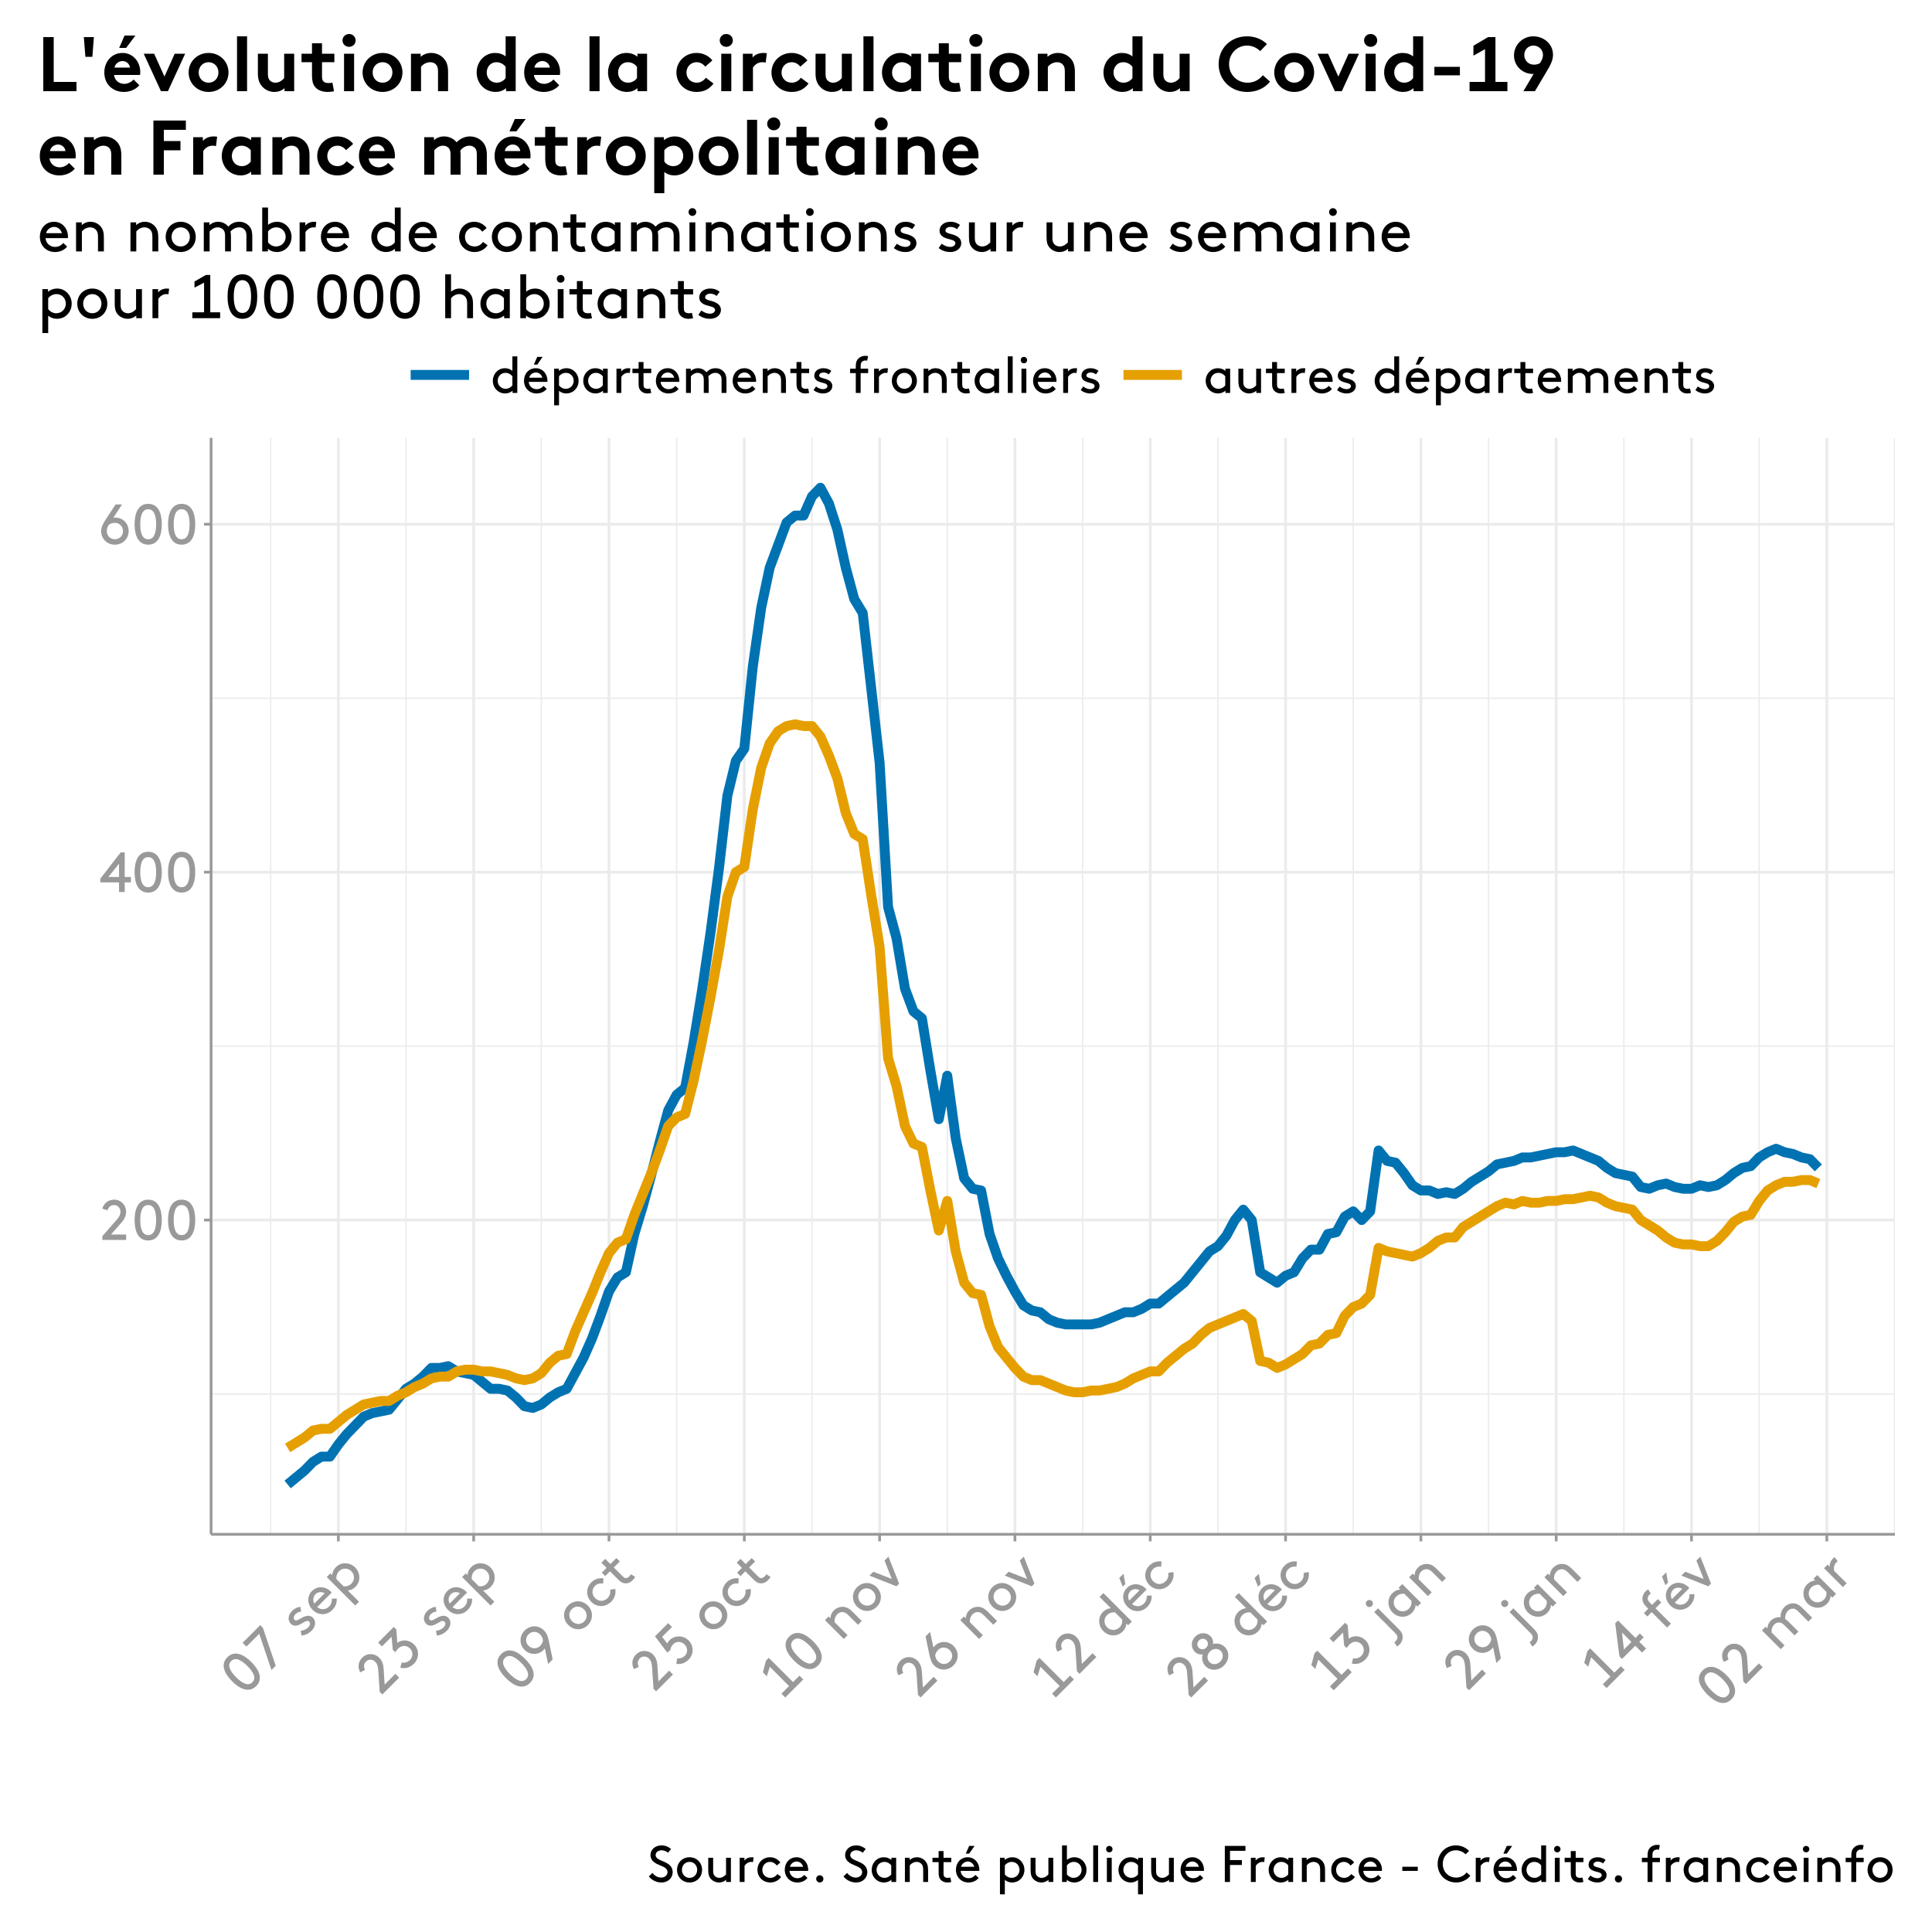 <?xml version="1.0" encoding="UTF-8"?>
<svg xmlns="http://www.w3.org/2000/svg" xmlns:xlink="http://www.w3.org/1999/xlink" width="750pt" height="750pt" viewBox="0 0 750 750" version="1.1">
<defs>
<g>
<symbol overflow="visible" id="glyph0-0">
<path style="stroke:none;" d="M 1.656 0 L 10.203 0 L 10.203 -15.406 L 1.656 -15.406 Z M 3.734 -13.422 L 8.125 -13.422 L 8.125 -1.984 L 3.734 -1.984 Z M 3.734 -13.422 "/>
</symbol>
<symbol overflow="visible" id="glyph0-1">
<path style="stroke:none;" d="M 3.625 -11.484 C 4.031 -12.672 4.859 -13.531 6.25 -13.531 C 7.703 -13.531 8.688 -12.297 8.688 -10.984 C 8.688 -9.688 8.125 -8.828 6.906 -7.438 L 1.656 -1.438 L 1.656 0 L 10.891 0 L 10.891 -2.094 L 5.016 -2.094 L 9.109 -6.75 C 10.078 -7.875 10.891 -9.203 10.891 -10.984 C 10.891 -13.469 8.938 -15.625 6.266 -15.625 C 4.922 -15.625 2.516 -15.062 1.672 -12.125 Z M 3.625 -11.484 "/>
</symbol>
<symbol overflow="visible" id="glyph0-2">
<path style="stroke:none;" d="M 9.562 -7.703 C 9.562 -4.625 8.906 -1.875 6.484 -1.875 C 4.062 -1.875 3.406 -4.625 3.406 -7.703 C 3.406 -10.781 4.062 -13.531 6.484 -13.531 C 8.906 -13.531 9.562 -10.781 9.562 -7.703 Z M 1.203 -7.703 C 1.203 -3.328 2.641 0.219 6.484 0.219 C 10.344 0.219 11.766 -3.328 11.766 -7.703 C 11.766 -12.078 10.344 -15.625 6.484 -15.625 C 2.641 -15.625 1.203 -12.078 1.203 -7.703 Z M 1.203 -7.703 "/>
</symbol>
<symbol overflow="visible" id="glyph0-3">
<path style="stroke:none;" d="M 0.875 -3.734 L 8.141 -3.734 L 8.141 0 L 10.344 0 L 10.344 -3.734 L 12.766 -3.734 L 12.766 -5.828 L 10.344 -5.828 L 10.344 -15.406 L 8.797 -15.406 L 0.875 -5.172 Z M 4 -5.828 L 8.141 -11.016 L 8.141 -5.828 Z M 4 -5.828 "/>
</symbol>
<symbol overflow="visible" id="glyph0-4">
<path style="stroke:none;" d="M 4.156 -7.438 C 4.703 -7.969 5.594 -8.25 6.578 -8.25 C 8.375 -8.25 9.688 -6.75 9.688 -5.016 C 9.688 -3.297 8.375 -1.875 6.531 -1.875 C 4.75 -1.875 3.391 -3.234 3.391 -5.062 C 3.391 -5.938 3.625 -6.625 4.156 -7.438 Z M 9.312 -15.406 L 6.812 -15.406 L 3.172 -9.859 C 2.547 -8.938 2.031 -8.047 1.719 -7.344 C 1.312 -6.453 1.203 -5.719 1.203 -5 C 1.203 -2.109 3.438 0.219 6.531 0.219 C 9.609 0.219 11.875 -2.109 11.875 -5.062 C 11.875 -8.031 9.594 -10.281 6.781 -10.281 C 6.516 -10.281 6.219 -10.281 5.938 -10.234 Z M 9.312 -15.406 "/>
</symbol>
<symbol overflow="visible" id="glyph1-0">
<path style="stroke:none;" d="M 1.172 -1.172 L 7.219 -7.219 L -3.672 -18.109 L -9.719 -12.062 Z M -6.844 -12.125 L -3.734 -15.234 L 4.344 -7.156 L 1.234 -4.047 Z M -6.844 -12.125 "/>
</symbol>
<symbol overflow="visible" id="glyph1-1">
<path style="stroke:none;" d="M 1.312 -12.219 C 3.5 -10.031 4.969 -7.625 3.25 -5.906 C 1.547 -4.203 -0.859 -5.672 -3.047 -7.859 C -5.219 -10.031 -6.688 -12.438 -4.984 -14.141 C -3.266 -15.859 -0.859 -14.391 1.312 -12.219 Z M -4.609 -6.297 C -1.516 -3.203 2.016 -1.703 4.734 -4.422 C 7.469 -7.156 5.953 -10.672 2.859 -13.766 C -0.234 -16.859 -3.734 -18.359 -6.469 -15.625 C -9.188 -12.906 -7.703 -9.391 -4.609 -6.297 Z M -4.609 -6.297 "/>
</symbol>
<symbol overflow="visible" id="glyph1-2">
<path style="stroke:none;" d="M 3.141 -3.141 L -1.859 -17.891 L -2.875 -18.906 L -9.719 -12.062 L -8.234 -10.578 L -3.266 -15.547 L 1.484 -1.484 Z M 3.141 -3.141 "/>
</symbol>
<symbol overflow="visible" id="glyph1-3">
<path style="stroke:none;" d=""/>
</symbol>
<symbol overflow="visible" id="glyph1-4">
<path style="stroke:none;" d="M -0.219 -1.469 C 1.234 -1.641 2.562 -2.25 3.734 -3.422 C 5.156 -4.844 5.594 -7 4.203 -8.391 C 2.703 -9.891 0.688 -8.906 -0.75 -8.031 C -1.672 -7.484 -2.438 -7.094 -2.938 -7.594 C -3.5 -8.156 -3.234 -9.109 -2.516 -9.828 C -1.922 -10.422 -1.172 -10.703 -0.375 -10.812 L -0.672 -12.641 C -1.719 -12.531 -2.828 -12.109 -3.906 -11.031 C -5.219 -9.719 -5.906 -7.594 -4.344 -6.031 C -3.312 -5 -1.953 -5.234 -0.75 -5.844 C 0.672 -6.547 1.922 -7.703 2.75 -6.875 C 3.328 -6.297 3.047 -5.328 2.406 -4.688 C 1.672 -3.953 0.641 -3.484 -0.562 -3.312 Z M -0.219 -1.469 "/>
</symbol>
<symbol overflow="visible" id="glyph1-5">
<path style="stroke:none;" d="M 4.422 -11.109 C 4.297 -11.266 4.188 -11.375 4.125 -11.438 C 1.953 -13.609 -1.172 -13.766 -3.203 -11.734 C -5.266 -9.672 -5.141 -6.547 -2.953 -4.359 C -0.75 -2.156 2.516 -2.203 4.641 -4.328 C 6.141 -5.828 6.5 -7.531 6.344 -8.781 L 4.469 -8.719 C 4.5 -7.844 4.438 -6.719 3.359 -5.641 C 2.078 -4.359 0.094 -4.312 -1.219 -5.469 Z M -1.859 -10.484 C -0.984 -11.359 0.484 -11.547 1.672 -10.828 L -2.328 -6.828 C -3.016 -8.047 -2.812 -9.531 -1.859 -10.484 Z M -1.859 -10.484 "/>
</symbol>
<symbol overflow="visible" id="glyph1-6">
<path style="stroke:none;" d="M 2.156 -3.438 C 3.266 -3.516 4.297 -3.984 5.156 -4.844 C 5.828 -5.516 6.312 -6.375 6.516 -7.172 C 6.953 -8.922 6.5 -10.906 5.047 -12.359 C 3.594 -13.812 1.594 -14.281 -0.172 -13.828 C -0.969 -13.625 -1.75 -13.188 -2.438 -12.5 C -3.25 -11.688 -3.797 -10.641 -3.891 -9.391 L -4.562 -10.062 L -5.984 -8.641 L 5.062 2.406 L 6.531 0.938 Z M -2.234 -7.828 C -2.359 -8.859 -2.062 -10.062 -1.172 -10.953 C 0.234 -12.359 2.312 -12.156 3.578 -10.891 C 4.875 -9.594 4.969 -7.469 3.562 -6.062 C 2.812 -5.312 1.688 -4.906 0.516 -5.078 Z M -2.234 -7.828 "/>
</symbol>
<symbol overflow="visible" id="glyph1-7">
<path style="stroke:none;" d="M -5.562 -10.688 C -6.109 -11.797 -6.125 -13 -5.141 -13.984 C -4.109 -15.016 -2.547 -14.828 -1.625 -13.906 C -0.703 -12.984 -0.5 -12 -0.375 -10.156 L 0.156 -2.188 L 1.172 -1.172 L 7.703 -7.703 L 6.219 -9.188 L 2.062 -5.031 L 1.672 -11.203 C 1.562 -12.688 1.203 -14.203 -0.062 -15.469 C -1.828 -17.234 -4.734 -17.359 -6.609 -15.484 C -7.562 -14.531 -8.875 -12.438 -7.391 -9.766 Z M -5.562 -10.688 "/>
</symbol>
<symbol overflow="visible" id="glyph1-8">
<path style="stroke:none;" d="M -1.016 -2.422 C 0.844 -1.844 2.797 -2.484 4.297 -3.984 C 6.328 -6.016 6.422 -9.297 4.281 -11.438 C 2.453 -13.266 -0.312 -13.438 -2.203 -12.047 L -2.562 -17.188 L -3.578 -18.203 L -9.641 -12.141 L -8.156 -10.656 L -4.406 -14.406 L -3.969 -9.375 L -2.969 -8.375 C -2.859 -8.578 -2.484 -9.172 -1.875 -9.781 C -0.5 -11.156 1.406 -11.188 2.719 -9.875 C 4.016 -8.578 3.938 -6.594 2.719 -5.375 C 1.812 -4.469 0.578 -4.141 -0.469 -4.438 Z M -1.016 -2.422 "/>
</symbol>
<symbol overflow="visible" id="glyph1-9">
<path style="stroke:none;" d="M 0.609 -11.891 C 0.578 -11.109 0.156 -10.281 -0.531 -9.594 C -1.812 -8.312 -3.781 -8.438 -5.016 -9.672 C -6.219 -10.875 -6.312 -12.812 -5 -14.125 C -3.734 -15.391 -1.828 -15.391 -0.531 -14.094 C 0.094 -13.469 0.406 -12.812 0.609 -11.891 Z M 2.594 -2.594 L 4.359 -4.359 L 3.016 -10.859 C 2.797 -11.953 2.562 -12.938 2.281 -13.656 C 1.906 -14.562 1.469 -15.156 0.953 -15.672 C -1.078 -17.703 -4.297 -17.797 -6.484 -15.609 C -8.672 -13.422 -8.625 -10.156 -6.547 -8.078 C -4.453 -5.984 -1.234 -6.016 0.766 -8.016 C 0.953 -8.203 1.141 -8.391 1.328 -8.641 Z M 2.594 -2.594 "/>
</symbol>
<symbol overflow="visible" id="glyph1-10">
<path style="stroke:none;" d="M -2.953 -4.359 C -0.781 -2.188 2.469 -2.156 4.641 -4.328 C 6.797 -6.484 6.781 -9.75 4.609 -11.922 C 2.438 -14.094 -0.828 -14.109 -2.984 -11.953 C -5.156 -9.781 -5.125 -6.531 -2.953 -4.359 Z M -1.484 -5.828 C -2.828 -7.172 -2.938 -9.188 -1.578 -10.547 C -0.234 -11.891 1.781 -11.781 3.125 -10.438 C 4.469 -9.094 4.578 -7.078 3.234 -5.734 C 1.875 -4.375 -0.141 -4.484 -1.484 -5.828 Z M -1.484 -5.828 "/>
</symbol>
<symbol overflow="visible" id="glyph1-11">
<path style="stroke:none;" d="M 4.344 -9.094 C 4.5 -8 4.312 -6.812 3.359 -5.859 C 1.953 -4.453 -0.047 -4.391 -1.484 -5.828 C -2.859 -7.203 -2.875 -9.25 -1.562 -10.562 C -0.609 -11.516 0.594 -11.656 1.578 -11.484 L 1.75 -13.5 C 0.109 -13.766 -1.672 -13.266 -2.969 -11.969 C -5.156 -9.781 -5.125 -6.531 -2.953 -4.359 C -0.781 -2.188 2.516 -2.203 4.766 -4.453 C 6.094 -5.781 6.703 -7.797 6.297 -9.422 Z M 4.344 -9.094 "/>
</symbol>
<symbol overflow="visible" id="glyph1-12">
<path style="stroke:none;" d="M 4.188 -6.875 C 4.062 -6.594 3.703 -6.203 3.484 -5.984 C 3.094 -5.594 2.547 -5.297 2.078 -5.359 C 1.672 -5.391 1.328 -5.672 0.938 -6.062 L -2.484 -9.484 L -0.156 -11.812 L -1.484 -13.141 L -3.812 -10.812 L -5.828 -12.828 L -7.312 -11.344 L -5.297 -9.328 L -7.156 -7.469 L -5.828 -6.141 L -3.969 -8 L -0.625 -4.656 C 0.156 -3.875 0.984 -3.359 1.922 -3.328 C 2.906 -3.25 3.922 -3.609 4.844 -4.531 C 5.266 -4.953 5.656 -5.469 5.828 -5.828 Z M 4.188 -6.875 "/>
</symbol>
<symbol overflow="visible" id="glyph1-13">
<path style="stroke:none;" d="M -1.844 -16.969 L -3.328 -18.453 L -8.438 -13.344 L -3.703 -7.047 L -2.469 -7.969 C -2.422 -8.734 -2.078 -9.578 -1.438 -10.219 C -0.078 -11.578 1.797 -11.422 3.031 -10.188 C 4.25 -8.969 4.422 -7.078 3.125 -5.781 C 2.25 -4.906 1.062 -4.625 0.125 -4.75 L -0.156 -2.656 C 1.453 -2.359 3.25 -2.938 4.594 -4.281 C 6.734 -6.422 6.641 -9.703 4.594 -11.75 C 2.562 -13.781 -0.734 -13.891 -2.859 -11.766 C -3.219 -11.406 -3.484 -10.984 -3.703 -10.547 L -5.672 -13.141 Z M -1.844 -16.969 "/>
</symbol>
<symbol overflow="visible" id="glyph1-14">
<path style="stroke:none;" d="M 1.172 -1.172 L 8.172 -8.172 L 6.688 -9.656 L 4.188 -7.156 L -5.219 -16.562 L -6.312 -15.469 L -7.516 -10.953 L -5.984 -9.422 L -4.828 -13.078 L 2.641 -5.609 L -0.312 -2.656 Z M 1.172 -1.172 "/>
</symbol>
<symbol overflow="visible" id="glyph1-15">
<path style="stroke:none;" d="M -4.562 -10.062 L -5.984 -8.641 L 1.328 -1.328 L 2.797 -2.797 L -2.234 -7.828 C -2.328 -8.797 -2.125 -10 -1.156 -10.969 C -0.562 -11.562 0.266 -11.859 1.062 -11.75 C 1.641 -11.703 2.266 -11.422 3.188 -10.5 L 6.844 -6.844 L 8.312 -8.312 L 4.734 -11.891 C 3.469 -13.156 2.5 -13.656 1.438 -13.781 C 0.016 -13.953 -1.453 -13.484 -2.516 -12.422 C -3.578 -11.359 -3.844 -10.125 -3.859 -9.359 Z M -4.562 -10.062 "/>
</symbol>
<symbol overflow="visible" id="glyph1-16">
<path style="stroke:none;" d="M 3.328 -3.328 L 4.359 -4.359 L 0.219 -14.844 L -1.312 -13.312 L 1.516 -6.172 L -5.641 -8.984 L -7.156 -7.469 Z M 3.328 -3.328 "/>
</symbol>
<symbol overflow="visible" id="glyph1-17">
<path style="stroke:none;" d="M -2.328 -8.203 C -2.312 -8.969 -1.875 -9.781 -1.172 -10.484 C 0.094 -11.75 2.078 -11.609 3.297 -10.391 C 4.516 -9.172 4.594 -7.25 3.297 -5.953 C 2.031 -4.688 0.109 -4.672 -1.188 -5.969 C -1.812 -6.594 -2.125 -7.25 -2.328 -8.203 Z M -4.312 -17.469 L -6.078 -15.703 L -4.719 -9.219 C -4.516 -8.109 -4.25 -7.125 -3.969 -6.406 C -3.641 -5.484 -3.203 -4.891 -2.688 -4.375 C -0.641 -2.328 2.594 -2.281 4.781 -4.469 C 6.953 -6.641 6.906 -9.875 4.812 -11.969 C 2.719 -14.062 -0.484 -14.047 -2.469 -12.062 C -2.656 -11.875 -2.875 -11.656 -3.031 -11.438 Z M -4.312 -17.469 "/>
</symbol>
<symbol overflow="visible" id="glyph1-18">
<path style="stroke:none;" d="M 6.656 -6.656 L 8.094 -8.094 L -2.953 -19.141 L -4.438 -17.656 L -0.062 -13.281 C -1.266 -13.172 -2.312 -12.625 -3.094 -11.844 C -3.781 -11.156 -4.219 -10.375 -4.422 -9.578 C -4.859 -7.828 -4.406 -5.812 -2.953 -4.359 C -1.5 -2.906 0.469 -2.438 2.234 -2.891 C 3.031 -3.094 3.906 -3.594 4.547 -4.234 C 5.422 -5.109 5.922 -6.203 5.984 -7.328 Z M 4.328 -8.891 C 4.5 -7.719 4.094 -6.594 3.359 -5.859 C 1.938 -4.438 -0.188 -4.531 -1.484 -5.828 C -2.75 -7.094 -2.953 -9.172 -1.531 -10.594 C -0.656 -11.469 0.562 -11.781 1.578 -11.641 Z M 4.328 -8.891 "/>
</symbol>
<symbol overflow="visible" id="glyph1-19">
<path style="stroke:none;" d="M -3.844 -13.25 L -4.562 -17.219 L -6.188 -15.594 L -4.859 -12.234 Z M 4.422 -11.109 C 4.297 -11.266 4.188 -11.375 4.125 -11.438 C 1.953 -13.609 -1.172 -13.766 -3.203 -11.734 C -5.266 -9.672 -5.141 -6.547 -2.953 -4.359 C -0.75 -2.156 2.516 -2.203 4.641 -4.328 C 6.141 -5.828 6.5 -7.531 6.344 -8.781 L 4.469 -8.719 C 4.5 -7.844 4.438 -6.719 3.359 -5.641 C 2.078 -4.359 0.094 -4.312 -1.219 -5.469 Z M -1.859 -10.484 C -0.984 -11.359 0.484 -11.547 1.672 -10.828 L -2.328 -6.828 C -3.016 -8.047 -2.812 -9.531 -1.859 -10.484 Z M -1.859 -10.484 "/>
</symbol>
<symbol overflow="visible" id="glyph1-20">
<path style="stroke:none;" d="M 4.734 -4.422 C 6.844 -6.531 6.938 -9.688 5.016 -11.609 C 3.766 -12.859 1.984 -13.203 0.453 -12.734 C 0.656 -13.75 0.25 -15 -0.547 -15.797 C -2.125 -17.375 -4.734 -17.359 -6.469 -15.625 C -8.188 -13.906 -8.188 -11.312 -6.609 -9.734 C -5.812 -8.938 -4.562 -8.531 -3.562 -8.719 C -4.016 -7.203 -3.703 -5.391 -2.453 -4.141 C -0.531 -2.219 2.641 -2.328 4.734 -4.422 Z M -0.719 -9.875 C 0.531 -11.125 2.375 -11.156 3.469 -10.062 C 4.562 -8.969 4.5 -7.156 3.25 -5.906 C 2.016 -4.672 0.203 -4.609 -0.891 -5.703 C -1.984 -6.797 -1.953 -8.641 -0.719 -9.875 Z M -4.984 -14.141 C -4.109 -15.016 -2.891 -15.016 -2.109 -14.234 C -1.328 -13.453 -1.312 -12.219 -2.188 -11.344 C -3.031 -10.5 -4.281 -10.5 -5.062 -11.281 C -5.844 -12.062 -5.828 -13.297 -4.984 -14.141 Z M -4.984 -14.141 "/>
</symbol>
<symbol overflow="visible" id="glyph1-21">
<path style="stroke:none;" d="M -8.5 -11.312 C -7.969 -10.781 -7.125 -10.781 -6.594 -11.312 C -6.047 -11.859 -6.031 -12.719 -6.562 -13.25 C -7.109 -13.797 -7.984 -13.797 -8.531 -13.25 C -9.062 -12.719 -9.047 -11.859 -8.5 -11.312 Z M 2.312 -0.969 C 2.984 -0.297 3.281 0.156 3.328 0.641 C 3.406 1.188 3.141 1.828 2.719 2.25 C 2.516 2.453 2.25 2.656 2.125 2.75 L 3.156 4.406 C 3.422 4.266 3.828 3.953 4.141 3.641 C 5.141 2.641 5.547 1.328 5.312 0.031 C 5.172 -0.766 4.719 -1.5 3.734 -2.484 L -4.203 -10.422 L -5.672 -8.953 Z M 2.312 -0.969 "/>
</symbol>
<symbol overflow="visible" id="glyph1-22">
<path style="stroke:none;" d="M 6.656 -6.656 L 8.094 -8.094 L 0.781 -15.406 L -0.656 -13.969 L 0.016 -13.297 C -1.234 -13.203 -2.281 -12.656 -3.094 -11.844 C -3.781 -11.156 -4.219 -10.375 -4.422 -9.578 C -4.859 -7.828 -4.406 -5.812 -2.953 -4.359 C -1.5 -2.906 0.469 -2.438 2.234 -2.891 C 3.031 -3.094 3.906 -3.594 4.547 -4.234 C 5.422 -5.109 5.922 -6.203 5.984 -7.328 Z M 4.328 -8.891 C 4.5 -7.719 4.094 -6.594 3.359 -5.859 C 1.938 -4.438 -0.188 -4.531 -1.484 -5.828 C -2.75 -7.094 -2.953 -9.172 -1.531 -10.594 C -0.656 -11.469 0.562 -11.781 1.578 -11.641 Z M 4.328 -8.891 "/>
</symbol>
<symbol overflow="visible" id="glyph1-23">
<path style="stroke:none;" d="M -2.016 -3.266 L 3.109 -8.391 L 5.75 -5.75 L 7.312 -7.312 L 4.672 -9.953 L 6.391 -11.672 L 4.906 -13.156 L 3.188 -11.438 L -3.578 -18.203 L -4.672 -17.109 L -3.031 -4.281 Z M -1.297 -6.953 L -2.047 -13.547 L 1.625 -9.875 Z M -1.297 -6.953 "/>
</symbol>
<symbol overflow="visible" id="glyph1-24">
<path style="stroke:none;" d="M -5.266 -16.922 C -5.516 -16.797 -5.938 -16.469 -6.25 -16.156 C -7.234 -15.172 -7.656 -13.844 -7.422 -12.547 C -7.281 -11.781 -6.828 -11.016 -5.844 -10.031 L -5.219 -9.406 L -6.922 -7.703 L -5.594 -6.375 L -3.891 -8.078 L 2.094 -2.094 L 3.578 -3.578 L -2.406 -9.562 L -0.156 -11.812 L -1.484 -13.141 L -3.734 -10.891 L -4.406 -11.562 C -5.078 -12.234 -5.375 -12.688 -5.438 -13.156 C -5.5 -13.719 -5.234 -14.359 -4.812 -14.781 C -4.609 -14.984 -4.359 -15.172 -4.203 -15.266 Z M -5.266 -16.922 "/>
</symbol>
<symbol overflow="visible" id="glyph1-25">
<path style="stroke:none;" d="M -5.984 -8.641 L 1.328 -1.328 L 2.797 -2.797 L -2.234 -7.828 C -2.312 -8.75 -2.109 -10.016 -1.219 -10.906 C -0.656 -11.469 0.109 -11.766 0.844 -11.688 C 1.422 -11.641 1.969 -11.406 2.719 -10.656 L 6.688 -6.688 L 8.172 -8.172 L 4.438 -11.906 C 3.922 -12.422 3.469 -12.781 3.016 -13.078 C 3 -14.062 3.156 -15.281 4.203 -16.328 C 4.75 -16.875 5.484 -17.141 6.219 -17.062 C 6.797 -17.016 7.328 -16.766 8.078 -16.016 L 12.047 -12.047 L 13.531 -13.531 L 9.797 -17.266 C 8.578 -18.484 7.641 -18.984 6.609 -19.109 C 5.266 -19.266 3.844 -18.781 2.797 -17.734 C 1.484 -16.422 1.234 -15.078 1.234 -13.734 C -0.109 -13.859 -1.484 -13.453 -2.562 -12.375 C -3.562 -11.375 -3.891 -9.984 -3.859 -9.359 L -4.562 -10.062 Z M -5.984 -8.641 "/>
</symbol>
<symbol overflow="visible" id="glyph1-26">
<path style="stroke:none;" d="M -1.891 -12.953 C -2.109 -12.797 -2.359 -12.578 -2.516 -12.422 C -3.594 -11.344 -3.859 -10.078 -3.719 -9.219 L -4.562 -10.062 L -5.984 -8.641 L 1.328 -1.328 L 2.797 -2.797 L -2.047 -7.641 C -2.328 -8.734 -2.047 -10.078 -1.297 -10.828 C -1.062 -11.062 -0.859 -11.234 -0.656 -11.344 Z M -1.891 -12.953 "/>
</symbol>
<symbol overflow="visible" id="glyph2-0">
<path style="stroke:none;" d="M 1.5 0 L 9.281 0 L 9.281 -14 L 1.5 -14 Z M 3.406 -12.203 L 7.375 -12.203 L 7.375 -1.797 L 3.406 -1.797 Z M 3.406 -12.203 "/>
</symbol>
<symbol overflow="visible" id="glyph2-1">
<path style="stroke:none;" d="M 8.562 0 L 10.406 0 L 10.406 -14.203 L 8.5 -14.203 L 8.5 -8.578 C 7.656 -9.281 6.641 -9.594 5.625 -9.594 C 4.734 -9.594 3.953 -9.375 3.312 -9 C 1.906 -8.156 0.906 -6.578 0.906 -4.703 C 0.906 -2.812 1.875 -1.266 3.297 -0.422 C 3.938 -0.047 4.812 0.203 5.656 0.203 C 6.781 0.203 7.797 -0.188 8.562 -0.859 Z M 8.5 -2.938 C 7.859 -2.078 6.875 -1.594 5.922 -1.594 C 4.094 -1.594 2.797 -3.016 2.797 -4.703 C 2.797 -6.344 4 -7.797 5.812 -7.797 C 6.953 -7.797 7.922 -7.219 8.5 -6.453 Z M 8.5 -2.938 "/>
</symbol>
<symbol overflow="visible" id="glyph2-2">
<path style="stroke:none;" d="M 6.047 -11 L 8.141 -14 L 6.047 -14 L 4.734 -11 Z M 9.984 -4.297 C 10 -4.484 10 -4.625 10 -4.703 C 10 -7.484 8.094 -9.594 5.484 -9.594 C 2.812 -9.594 0.906 -7.516 0.906 -4.703 C 0.906 -1.875 3.016 0.203 5.766 0.203 C 7.688 0.203 9.016 -0.656 9.719 -1.562 L 8.484 -2.734 C 7.938 -2.141 7.188 -1.453 5.781 -1.453 C 4.141 -1.453 2.844 -2.719 2.734 -4.297 Z M 5.547 -7.938 C 6.656 -7.938 7.734 -7.094 8.016 -5.906 L 2.906 -5.906 C 3.219 -7.125 4.312 -7.938 5.547 -7.938 Z M 5.547 -7.938 "/>
</symbol>
<symbol overflow="visible" id="glyph2-3">
<path style="stroke:none;" d="M 3.594 -0.812 C 4.359 -0.156 5.312 0.203 6.438 0.203 C 7.281 0.203 8.156 -0.047 8.797 -0.422 C 10.219 -1.266 11.203 -2.812 11.203 -4.703 C 11.203 -6.578 10.203 -8.156 8.781 -9 C 8.141 -9.375 7.359 -9.594 6.484 -9.594 C 5.422 -9.594 4.406 -9.281 3.547 -8.547 L 3.547 -9.406 L 1.703 -9.406 L 1.703 4.797 L 3.594 4.797 Z M 3.594 -6.453 C 4.188 -7.219 5.141 -7.797 6.281 -7.797 C 8.094 -7.797 9.297 -6.344 9.297 -4.703 C 9.297 -3.016 8 -1.594 6.188 -1.594 C 5.219 -1.594 4.234 -2.078 3.594 -2.938 Z M 3.594 -6.453 "/>
</symbol>
<symbol overflow="visible" id="glyph2-4">
<path style="stroke:none;" d="M 8.562 0 L 10.406 0 L 10.406 -9.406 L 8.562 -9.406 L 8.562 -8.547 C 7.703 -9.281 6.688 -9.594 5.625 -9.594 C 4.734 -9.594 3.953 -9.375 3.312 -9 C 1.906 -8.156 0.906 -6.578 0.906 -4.703 C 0.906 -2.812 1.875 -1.266 3.297 -0.422 C 3.938 -0.047 4.812 0.203 5.656 0.203 C 6.781 0.203 7.797 -0.188 8.562 -0.859 Z M 8.5 -2.938 C 7.859 -2.078 6.875 -1.594 5.922 -1.594 C 4.094 -1.594 2.797 -3.016 2.797 -4.703 C 2.797 -6.344 4 -7.797 5.812 -7.797 C 6.953 -7.797 7.922 -7.219 8.5 -6.453 Z M 8.5 -2.938 "/>
</symbol>
<symbol overflow="visible" id="glyph2-5">
<path style="stroke:none;" d="M 7.094 -9.547 C 6.875 -9.578 6.562 -9.594 6.359 -9.594 C 4.984 -9.594 4 -8.953 3.547 -8.312 L 3.547 -9.406 L 1.703 -9.406 L 1.703 0 L 3.594 0 L 3.594 -6.219 C 4.125 -7.125 5.156 -7.797 6.141 -7.797 C 6.438 -7.797 6.656 -7.781 6.875 -7.719 Z M 7.094 -9.547 "/>
</symbol>
<symbol overflow="visible" id="glyph2-6">
<path style="stroke:none;" d="M 7.125 -1.719 C 6.844 -1.641 6.359 -1.594 6.078 -1.594 C 5.578 -1.594 5.047 -1.781 4.781 -2.094 C 4.547 -2.375 4.5 -2.797 4.5 -3.297 L 4.5 -7.703 L 7.5 -7.703 L 7.5 -9.406 L 4.5 -9.406 L 4.5 -12 L 2.594 -12 L 2.594 -9.406 L 0.203 -9.406 L 0.203 -7.703 L 2.594 -7.703 L 2.594 -3.406 C 2.594 -2.375 2.797 -1.516 3.359 -0.906 C 3.953 -0.219 4.844 0.203 6.016 0.203 C 6.562 0.203 7.141 0.125 7.5 0 Z M 7.125 -1.719 "/>
</symbol>
<symbol overflow="visible" id="glyph2-7">
<path style="stroke:none;" d="M 9.984 -4.297 C 10 -4.484 10 -4.625 10 -4.703 C 10 -7.484 8.094 -9.594 5.484 -9.594 C 2.812 -9.594 0.906 -7.516 0.906 -4.703 C 0.906 -1.875 3.016 0.203 5.766 0.203 C 7.688 0.203 9.016 -0.656 9.719 -1.562 L 8.484 -2.734 C 7.938 -2.141 7.188 -1.453 5.781 -1.453 C 4.141 -1.453 2.844 -2.719 2.734 -4.297 Z M 5.547 -7.938 C 6.656 -7.938 7.734 -7.094 8.016 -5.906 L 2.906 -5.906 C 3.219 -7.125 4.312 -7.938 5.547 -7.938 Z M 5.547 -7.938 "/>
</symbol>
<symbol overflow="visible" id="glyph2-8">
<path style="stroke:none;" d="M 1.703 -9.406 L 1.703 0 L 3.594 0 L 3.594 -6.453 C 4.141 -7.094 5.078 -7.797 6.234 -7.797 C 6.953 -7.797 7.641 -7.484 8.062 -6.984 C 8.406 -6.578 8.594 -6.062 8.594 -5.094 L 8.594 0 L 10.5 0 L 10.5 -4.797 C 10.5 -5.453 10.438 -6 10.344 -6.453 C 10.953 -7.094 11.844 -7.797 13.203 -7.797 C 13.906 -7.797 14.547 -7.484 14.953 -6.984 C 15.297 -6.578 15.5 -6.062 15.5 -5.094 L 15.5 0 L 17.406 0 L 17.406 -4.797 C 17.406 -6.375 17.125 -7.297 16.547 -8.016 C 15.766 -9 14.547 -9.594 13.203 -9.594 C 11.5 -9.594 10.484 -8.906 9.625 -8.047 C 8.844 -8.984 7.688 -9.594 6.297 -9.594 C 5.016 -9.594 3.922 -8.922 3.547 -8.5 L 3.547 -9.406 Z M 1.703 -9.406 "/>
</symbol>
<symbol overflow="visible" id="glyph2-9">
<path style="stroke:none;" d="M 3.547 -9.406 L 1.703 -9.406 L 1.703 0 L 3.594 0 L 3.594 -6.453 C 4.156 -7.141 5.062 -7.797 6.297 -7.797 C 7.078 -7.797 7.797 -7.438 8.234 -6.875 C 8.578 -6.453 8.797 -5.906 8.797 -4.703 L 8.797 0 L 10.703 0 L 10.703 -4.594 C 10.703 -6.219 10.375 -7.188 9.781 -7.938 C 8.984 -8.953 7.734 -9.594 6.359 -9.594 C 5 -9.594 4.047 -8.984 3.547 -8.5 Z M 3.547 -9.406 "/>
</symbol>
<symbol overflow="visible" id="glyph2-10">
<path style="stroke:none;" d="M 0.797 -1.094 C 1.844 -0.266 3.094 0.203 4.594 0.203 C 6.438 0.203 8.094 -0.906 8.094 -2.688 C 8.094 -4.625 6.156 -5.281 4.688 -5.656 C 3.734 -5.906 3 -6.125 3 -6.766 C 3 -7.5 3.781 -7.938 4.703 -7.938 C 5.453 -7.938 6.141 -7.641 6.719 -7.203 L 7.703 -8.562 C 6.953 -9.156 5.953 -9.594 4.578 -9.594 C 2.906 -9.594 1.094 -8.688 1.094 -6.656 C 1.094 -5.344 2.125 -4.625 3.266 -4.234 C 4.641 -3.781 6.203 -3.719 6.203 -2.641 C 6.203 -1.906 5.375 -1.453 4.562 -1.453 C 3.625 -1.453 2.656 -1.812 1.781 -2.5 Z M 0.797 -1.094 "/>
</symbol>
<symbol overflow="visible" id="glyph2-11">
<path style="stroke:none;" d=""/>
</symbol>
<symbol overflow="visible" id="glyph2-12">
<path style="stroke:none;" d="M 7.5 -14.266 C 7.234 -14.344 6.781 -14.406 6.375 -14.406 C 5.094 -14.406 3.984 -13.812 3.297 -12.844 C 2.875 -12.234 2.703 -11.453 2.703 -10.203 L 2.703 -9.406 L 0.5 -9.406 L 0.5 -7.703 L 2.703 -7.703 L 2.703 0 L 4.594 0 L 4.594 -7.703 L 7.5 -7.703 L 7.5 -9.406 L 4.594 -9.406 L 4.594 -10.266 C 4.594 -11.125 4.703 -11.594 4.953 -11.938 C 5.281 -12.359 5.859 -12.594 6.406 -12.594 C 6.656 -12.594 6.953 -12.562 7.094 -12.516 Z M 7.5 -14.266 "/>
</symbol>
<symbol overflow="visible" id="glyph2-13">
<path style="stroke:none;" d="M 0.906 -4.703 C 0.906 -1.906 2.984 0.203 5.766 0.203 C 8.547 0.203 10.625 -1.906 10.625 -4.703 C 10.625 -7.5 8.547 -9.594 5.766 -9.594 C 2.984 -9.594 0.906 -7.5 0.906 -4.703 Z M 2.797 -4.703 C 2.797 -6.422 4.016 -7.797 5.766 -7.797 C 7.5 -7.797 8.719 -6.422 8.719 -4.703 C 8.719 -2.984 7.5 -1.594 5.766 -1.594 C 4.016 -1.594 2.797 -2.984 2.797 -4.703 Z M 2.797 -4.703 "/>
</symbol>
<symbol overflow="visible" id="glyph2-14">
<path style="stroke:none;" d="M 1.703 0 L 3.594 0 L 3.594 -14.203 L 1.703 -14.203 Z M 1.703 0 "/>
</symbol>
<symbol overflow="visible" id="glyph2-15">
<path style="stroke:none;" d="M 1.703 0 L 3.594 0 L 3.594 -9.406 L 1.703 -9.406 Z M 1.406 -12.734 C 1.406 -12.047 1.938 -11.5 2.641 -11.5 C 3.344 -11.5 3.906 -12.047 3.906 -12.734 C 3.906 -13.438 3.344 -14 2.641 -14 C 1.938 -14 1.406 -13.438 1.406 -12.734 Z M 1.406 -12.734 "/>
</symbol>
<symbol overflow="visible" id="glyph2-16">
<path style="stroke:none;" d="M 5.703 0.203 C 7 0.203 8.047 -0.453 8.453 -0.859 L 8.453 0 L 10.297 0 L 10.297 -9.406 L 8.406 -9.406 L 8.406 -2.938 C 7.859 -2.297 6.922 -1.594 5.766 -1.594 C 5.047 -1.594 4.359 -1.922 3.938 -2.422 C 3.594 -2.812 3.406 -3.344 3.406 -4.297 L 3.406 -9.406 L 1.5 -9.406 L 1.5 -4.594 C 1.5 -3.016 1.781 -2.094 2.359 -1.375 C 3.141 -0.406 4.359 0.203 5.703 0.203 Z M 5.703 0.203 "/>
</symbol>
<symbol overflow="visible" id="glyph2-17">
<path style="stroke:none;" d="M 0.594 -2.141 C 1.844 -0.641 3.578 0.203 5.5 0.203 C 7.938 0.203 9.844 -1.406 9.844 -3.859 C 9.844 -5.453 8.953 -6.438 8.016 -7.062 C 6.219 -8.266 3.234 -8.641 3.234 -10.422 C 3.234 -11.641 4.406 -12.297 5.562 -12.297 C 6.438 -12.297 7.297 -11.984 8.062 -11.344 L 9.234 -12.797 C 8.5 -13.422 7.266 -14.203 5.484 -14.203 C 3.047 -14.203 1.234 -12.516 1.234 -10.484 C 1.234 -9.016 2.016 -8.062 3.016 -7.406 C 4.875 -6.188 7.844 -5.938 7.844 -3.797 C 7.844 -2.547 6.703 -1.703 5.406 -1.703 C 3.953 -1.703 2.797 -2.5 1.984 -3.5 Z M 0.594 -2.141 "/>
</symbol>
<symbol overflow="visible" id="glyph2-18">
<path style="stroke:none;" d="M 8.641 -3.062 C 8.047 -2.266 7.156 -1.594 5.922 -1.594 C 4.125 -1.594 2.797 -2.859 2.797 -4.703 C 2.797 -6.484 4.094 -7.797 5.797 -7.797 C 7 -7.797 7.875 -7.094 8.406 -6.375 L 9.797 -7.562 C 8.922 -8.781 7.438 -9.594 5.797 -9.594 C 2.984 -9.594 0.906 -7.484 0.906 -4.703 C 0.906 -1.922 3.016 0.203 5.922 0.203 C 7.641 0.203 9.312 -0.703 10.094 -2 Z M 8.641 -3.062 "/>
</symbol>
<symbol overflow="visible" id="glyph2-19">
<path style="stroke:none;" d="M 2.203 -1.203 C 2.203 -0.422 2.812 0.203 3.594 0.203 C 4.375 0.203 5 -0.422 5 -1.203 C 5 -1.984 4.375 -2.594 3.594 -2.594 C 2.812 -2.594 2.203 -1.984 2.203 -1.203 Z M 2.203 -1.203 "/>
</symbol>
<symbol overflow="visible" id="glyph2-20">
<path style="stroke:none;" d="M 3.547 -0.859 C 4.297 -0.188 5.312 0.203 6.438 0.203 C 7.281 0.203 8.156 -0.047 8.797 -0.422 C 10.219 -1.266 11.203 -2.812 11.203 -4.703 C 11.203 -6.578 10.203 -8.156 8.781 -9 C 8.141 -9.375 7.359 -9.594 6.484 -9.594 C 5.453 -9.594 4.438 -9.281 3.594 -8.578 L 3.594 -14.203 L 1.703 -14.203 L 1.703 0 L 3.547 0 Z M 3.594 -6.453 C 4.188 -7.219 5.141 -7.797 6.281 -7.797 C 8.094 -7.797 9.297 -6.344 9.297 -4.703 C 9.297 -3.016 8 -1.594 6.188 -1.594 C 5.219 -1.594 4.234 -2.078 3.594 -2.938 Z M 3.594 -6.453 "/>
</symbol>
<symbol overflow="visible" id="glyph2-21">
<path style="stroke:none;" d="M 8.5 -0.812 L 8.5 4.797 L 10.406 4.797 L 10.406 -9.406 L 8.562 -9.406 L 8.562 -8.547 C 7.703 -9.281 6.688 -9.594 5.625 -9.594 C 4.734 -9.594 3.953 -9.375 3.312 -9 C 1.906 -8.156 0.906 -6.578 0.906 -4.703 C 0.906 -2.812 1.875 -1.266 3.297 -0.422 C 3.938 -0.047 4.812 0.203 5.656 0.203 C 6.781 0.203 7.734 -0.156 8.5 -0.812 Z M 8.5 -2.938 C 7.859 -2.078 6.875 -1.594 5.922 -1.594 C 4.094 -1.594 2.797 -3.016 2.797 -4.703 C 2.797 -6.344 4 -7.797 5.812 -7.797 C 6.953 -7.797 7.922 -7.219 8.5 -6.453 Z M 8.5 -2.938 "/>
</symbol>
<symbol overflow="visible" id="glyph2-22">
<path style="stroke:none;" d="M 3.797 -8.5 L 3.797 -12.094 L 9.797 -12.094 L 9.797 -14 L 1.797 -14 L 1.797 0 L 3.797 0 L 3.797 -6.594 L 8.406 -6.594 L 8.406 -8.5 Z M 3.797 -8.5 "/>
</symbol>
<symbol overflow="visible" id="glyph2-23">
<path style="stroke:none;" d="M 1.594 -5.906 L 1.594 -4.297 L 7.594 -4.297 L 7.594 -5.906 Z M 1.594 -5.906 "/>
</symbol>
<symbol overflow="visible" id="glyph2-24">
<path style="stroke:none;" d="M 0.703 -7 C 0.703 -2.859 3.781 0.203 7.953 0.203 C 10.125 0.203 12.203 -0.859 13.406 -2.406 L 11.984 -3.688 C 11.203 -2.734 9.844 -1.703 7.953 -1.703 C 4.984 -1.703 2.703 -3.844 2.703 -7 C 2.703 -10.016 4.922 -12.297 7.781 -12.297 C 9.281 -12.297 10.734 -11.625 11.562 -10.719 L 12.906 -12.047 C 11.688 -13.375 9.781 -14.203 7.781 -14.203 C 3.734 -14.203 0.703 -11.047 0.703 -7 Z M 0.703 -7 "/>
</symbol>
<symbol overflow="visible" id="glyph3-0">
<path style="stroke:none;" d="M 1.797 0 L 11.141 0 L 11.141 -16.797 L 1.797 -16.797 Z M 4.078 -14.641 L 8.859 -14.641 L 8.859 -2.156 L 4.078 -2.156 Z M 4.078 -14.641 "/>
</symbol>
<symbol overflow="visible" id="glyph3-1">
<path style="stroke:none;" d="M 11.969 -5.156 C 12 -5.375 12 -5.547 12 -5.641 C 12 -8.969 9.719 -11.516 6.578 -11.516 C 3.391 -11.516 1.078 -9.031 1.078 -5.641 C 1.078 -2.25 3.625 0.234 6.906 0.234 C 9.219 0.234 10.828 -0.797 11.656 -1.875 L 10.172 -3.281 C 9.531 -2.562 8.609 -1.75 6.938 -1.75 C 4.969 -1.75 3.406 -3.266 3.281 -5.156 Z M 6.641 -9.531 C 7.984 -9.531 9.281 -8.516 9.625 -7.078 L 3.484 -7.078 C 3.859 -8.547 5.188 -9.531 6.641 -9.531 Z M 6.641 -9.531 "/>
</symbol>
<symbol overflow="visible" id="glyph3-2">
<path style="stroke:none;" d="M 4.25 -11.281 L 2.047 -11.281 L 2.047 0 L 4.312 0 L 4.312 -7.75 C 4.984 -8.562 6.078 -9.359 7.562 -9.359 C 8.5 -9.359 9.359 -8.922 9.891 -8.25 C 10.297 -7.75 10.562 -7.078 10.562 -5.641 L 10.562 0 L 12.844 0 L 12.844 -5.516 C 12.844 -7.469 12.453 -8.609 11.734 -9.531 C 10.781 -10.75 9.281 -11.516 7.625 -11.516 C 6 -11.516 4.844 -10.781 4.25 -10.203 Z M 4.25 -11.281 "/>
</symbol>
<symbol overflow="visible" id="glyph3-3">
<path style="stroke:none;" d=""/>
</symbol>
<symbol overflow="visible" id="glyph3-4">
<path style="stroke:none;" d="M 1.078 -5.641 C 1.078 -2.281 3.578 0.234 6.906 0.234 C 10.25 0.234 12.75 -2.281 12.75 -5.641 C 12.75 -9 10.25 -11.516 6.906 -11.516 C 3.578 -11.516 1.078 -9 1.078 -5.641 Z M 3.359 -5.641 C 3.359 -7.703 4.828 -9.359 6.906 -9.359 C 9 -9.359 10.469 -7.703 10.469 -5.641 C 10.469 -3.578 9 -1.922 6.906 -1.922 C 4.828 -1.922 3.359 -3.578 3.359 -5.641 Z M 3.359 -5.641 "/>
</symbol>
<symbol overflow="visible" id="glyph3-5">
<path style="stroke:none;" d="M 2.047 -11.281 L 2.047 0 L 4.312 0 L 4.312 -7.75 C 4.969 -8.516 6.094 -9.359 7.484 -9.359 C 8.359 -9.359 9.172 -8.969 9.672 -8.375 C 10.078 -7.891 10.312 -7.266 10.312 -6.125 L 10.312 0 L 12.594 0 L 12.594 -5.766 C 12.594 -6.547 12.531 -7.203 12.406 -7.75 C 13.156 -8.516 14.203 -9.359 15.844 -9.359 C 16.688 -9.359 17.453 -8.969 17.953 -8.375 C 18.359 -7.891 18.594 -7.266 18.594 -6.125 L 18.594 0 L 20.875 0 L 20.875 -5.766 C 20.875 -7.656 20.547 -8.766 19.844 -9.625 C 18.906 -10.797 17.453 -11.516 15.844 -11.516 C 13.797 -11.516 12.578 -10.688 11.547 -9.641 C 10.609 -10.781 9.219 -11.516 7.562 -11.516 C 6.031 -11.516 4.703 -10.703 4.25 -10.203 L 4.25 -11.281 Z M 2.047 -11.281 "/>
</symbol>
<symbol overflow="visible" id="glyph3-6">
<path style="stroke:none;" d="M 4.25 -1.031 C 5.156 -0.219 6.391 0.234 7.734 0.234 C 8.734 0.234 9.797 -0.047 10.562 -0.5 C 12.266 -1.516 13.438 -3.391 13.438 -5.641 C 13.438 -7.891 12.234 -9.797 10.531 -10.797 C 9.766 -11.25 8.828 -11.516 7.781 -11.516 C 6.547 -11.516 5.328 -11.141 4.312 -10.297 L 4.312 -17.047 L 2.047 -17.047 L 2.047 0 L 4.25 0 Z M 4.312 -7.75 C 5.016 -8.656 6.172 -9.359 7.531 -9.359 C 9.719 -9.359 11.156 -7.609 11.156 -5.641 C 11.156 -3.625 9.594 -1.922 7.422 -1.922 C 6.266 -1.922 5.094 -2.5 4.312 -3.531 Z M 4.312 -7.75 "/>
</symbol>
<symbol overflow="visible" id="glyph3-7">
<path style="stroke:none;" d="M 8.516 -11.453 C 8.25 -11.5 7.875 -11.516 7.625 -11.516 C 5.969 -11.516 4.797 -10.75 4.25 -9.984 L 4.25 -11.281 L 2.047 -11.281 L 2.047 0 L 4.312 0 L 4.312 -7.469 C 4.938 -8.547 6.188 -9.359 7.375 -9.359 C 7.734 -9.359 7.984 -9.344 8.25 -9.266 Z M 8.516 -11.453 "/>
</symbol>
<symbol overflow="visible" id="glyph3-8">
<path style="stroke:none;" d="M 10.266 0 L 12.484 0 L 12.484 -17.047 L 10.203 -17.047 L 10.203 -10.297 C 9.188 -11.141 7.969 -11.516 6.75 -11.516 C 5.688 -11.516 4.75 -11.25 3.984 -10.797 C 2.281 -9.797 1.078 -7.891 1.078 -5.641 C 1.078 -3.391 2.25 -1.516 3.953 -0.5 C 4.734 -0.047 5.781 0.234 6.797 0.234 C 8.141 0.234 9.359 -0.219 10.266 -1.031 Z M 10.203 -3.531 C 9.438 -2.5 8.25 -1.922 7.109 -1.922 C 4.922 -1.922 3.359 -3.625 3.359 -5.641 C 3.359 -7.609 4.797 -9.359 6.984 -9.359 C 8.359 -9.359 9.5 -8.656 10.203 -7.75 Z M 10.203 -3.531 "/>
</symbol>
<symbol overflow="visible" id="glyph3-9">
<path style="stroke:none;" d="M 10.375 -3.672 C 9.641 -2.719 8.594 -1.922 7.109 -1.922 C 4.938 -1.922 3.359 -3.438 3.359 -5.641 C 3.359 -7.781 4.922 -9.359 6.953 -9.359 C 8.406 -9.359 9.453 -8.516 10.078 -7.656 L 11.766 -9.078 C 10.703 -10.531 8.922 -11.516 6.953 -11.516 C 3.578 -11.516 1.078 -8.969 1.078 -5.641 C 1.078 -2.297 3.625 0.234 7.109 0.234 C 9.172 0.234 11.188 -0.844 12.125 -2.406 Z M 10.375 -3.672 "/>
</symbol>
<symbol overflow="visible" id="glyph3-10">
<path style="stroke:none;" d="M 8.547 -2.062 C 8.203 -1.969 7.625 -1.922 7.297 -1.922 C 6.703 -1.922 6.047 -2.141 5.734 -2.516 C 5.453 -2.859 5.406 -3.359 5.406 -3.953 L 5.406 -9.234 L 9 -9.234 L 9 -11.281 L 5.406 -11.281 L 5.406 -14.406 L 3.125 -14.406 L 3.125 -11.281 L 0.234 -11.281 L 0.234 -9.234 L 3.125 -9.234 L 3.125 -4.078 C 3.125 -2.859 3.359 -1.828 4.031 -1.078 C 4.75 -0.266 5.812 0.234 7.219 0.234 C 7.875 0.234 8.562 0.141 9 0 Z M 8.547 -2.062 "/>
</symbol>
<symbol overflow="visible" id="glyph3-11">
<path style="stroke:none;" d="M 10.266 0 L 12.484 0 L 12.484 -11.281 L 10.266 -11.281 L 10.266 -10.25 C 9.234 -11.141 8.016 -11.516 6.75 -11.516 C 5.688 -11.516 4.75 -11.25 3.984 -10.797 C 2.281 -9.797 1.078 -7.891 1.078 -5.641 C 1.078 -3.391 2.25 -1.516 3.953 -0.5 C 4.734 -0.047 5.781 0.234 6.797 0.234 C 8.141 0.234 9.359 -0.219 10.266 -1.031 Z M 10.203 -3.531 C 9.438 -2.5 8.25 -1.922 7.109 -1.922 C 4.922 -1.922 3.359 -3.625 3.359 -5.641 C 3.359 -7.609 4.797 -9.359 6.984 -9.359 C 8.359 -9.359 9.5 -8.656 10.203 -7.75 Z M 10.203 -3.531 "/>
</symbol>
<symbol overflow="visible" id="glyph3-12">
<path style="stroke:none;" d="M 2.047 0 L 4.312 0 L 4.312 -11.281 L 2.047 -11.281 Z M 1.688 -15.281 C 1.688 -14.453 2.328 -13.797 3.172 -13.797 C 4.016 -13.797 4.688 -14.453 4.688 -15.281 C 4.688 -16.125 4.016 -16.797 3.172 -16.797 C 2.328 -16.797 1.688 -16.125 1.688 -15.281 Z M 1.688 -15.281 "/>
</symbol>
<symbol overflow="visible" id="glyph3-13">
<path style="stroke:none;" d="M 0.953 -1.312 C 2.203 -0.312 3.719 0.234 5.516 0.234 C 7.734 0.234 9.719 -1.078 9.719 -3.219 C 9.719 -5.547 7.391 -6.344 5.609 -6.797 C 4.484 -7.078 3.594 -7.344 3.594 -8.109 C 3.594 -9 4.531 -9.531 5.641 -9.531 C 6.547 -9.531 7.375 -9.172 8.062 -8.641 L 9.234 -10.266 C 8.359 -10.984 7.156 -11.516 5.5 -11.516 C 3.484 -11.516 1.312 -10.422 1.312 -7.984 C 1.312 -6.406 2.547 -5.547 3.906 -5.094 C 5.562 -4.531 7.438 -4.469 7.438 -3.172 C 7.438 -2.281 6.453 -1.75 5.469 -1.75 C 4.344 -1.75 3.188 -2.188 2.141 -3 Z M 0.953 -1.312 "/>
</symbol>
<symbol overflow="visible" id="glyph3-14">
<path style="stroke:none;" d="M 6.844 0.234 C 8.406 0.234 9.641 -0.547 10.156 -1.031 L 10.156 0 L 12.359 0 L 12.359 -11.281 L 10.078 -11.281 L 10.078 -3.531 C 9.438 -2.766 8.297 -1.922 6.906 -1.922 C 6.047 -1.922 5.234 -2.297 4.734 -2.906 C 4.312 -3.391 4.078 -4.016 4.078 -5.156 L 4.078 -11.281 L 1.797 -11.281 L 1.797 -5.516 C 1.797 -3.625 2.141 -2.516 2.828 -1.656 C 3.766 -0.484 5.234 0.234 6.844 0.234 Z M 6.844 0.234 "/>
</symbol>
<symbol overflow="visible" id="glyph3-15">
<path style="stroke:none;" d="M 4.312 -0.984 C 5.234 -0.188 6.391 0.234 7.734 0.234 C 8.734 0.234 9.797 -0.047 10.562 -0.5 C 12.266 -1.516 13.438 -3.391 13.438 -5.641 C 13.438 -7.891 12.234 -9.797 10.531 -10.797 C 9.766 -11.25 8.828 -11.516 7.781 -11.516 C 6.5 -11.516 5.281 -11.141 4.25 -10.25 L 4.25 -11.281 L 2.047 -11.281 L 2.047 5.766 L 4.312 5.766 Z M 4.312 -7.75 C 5.016 -8.656 6.172 -9.359 7.531 -9.359 C 9.719 -9.359 11.156 -7.609 11.156 -5.641 C 11.156 -3.625 9.594 -1.922 7.422 -1.922 C 6.266 -1.922 5.094 -2.5 4.312 -3.531 Z M 4.312 -7.75 "/>
</symbol>
<symbol overflow="visible" id="glyph3-16">
<path style="stroke:none;" d="M 1.797 0 L 12.594 0 L 12.594 -2.281 L 8.766 -2.281 L 8.766 -16.797 L 7.078 -16.797 L 2.641 -14.25 L 2.641 -11.875 L 6.359 -13.797 L 6.359 -2.281 L 1.797 -2.281 Z M 1.797 0 "/>
</symbol>
<symbol overflow="visible" id="glyph3-17">
<path style="stroke:none;" d="M 10.438 -8.406 C 10.438 -5.047 9.719 -2.047 7.078 -2.047 C 4.438 -2.047 3.719 -5.047 3.719 -8.406 C 3.719 -11.766 4.438 -14.766 7.078 -14.766 C 9.719 -14.766 10.438 -11.766 10.438 -8.406 Z M 1.312 -8.406 C 1.312 -3.625 2.875 0.234 7.078 0.234 C 11.281 0.234 12.844 -3.625 12.844 -8.406 C 12.844 -13.172 11.281 -17.047 7.078 -17.047 C 2.875 -17.047 1.312 -13.172 1.312 -8.406 Z M 1.312 -8.406 "/>
</symbol>
<symbol overflow="visible" id="glyph3-18">
<path style="stroke:none;" d="M 4.312 -17.047 L 2.047 -17.047 L 2.047 0 L 4.312 0 L 4.312 -7.75 C 4.984 -8.562 6.078 -9.359 7.562 -9.359 C 8.5 -9.359 9.359 -8.922 9.891 -8.25 C 10.297 -7.75 10.562 -7.078 10.562 -5.641 L 10.562 0 L 12.844 0 L 12.844 -5.516 C 12.844 -7.469 12.453 -8.609 11.734 -9.531 C 10.781 -10.75 9.281 -11.516 7.625 -11.516 C 6.078 -11.516 4.938 -10.828 4.312 -10.297 Z M 4.312 -17.047 "/>
</symbol>
<symbol overflow="visible" id="glyph4-0">
<path style="stroke:none;" d="M 2.25 0 L 14.844 0 L 14.844 -21 L 2.25 -21 Z M 5.844 -17.547 L 11.25 -17.547 L 11.25 -3.453 L 5.844 -3.453 Z M 5.844 -17.547 "/>
</symbol>
<symbol overflow="visible" id="glyph4-1">
<path style="stroke:none;" d="M 2.406 0 L 15.297 0 L 15.297 -3.594 L 6.453 -3.594 L 6.453 -21 L 2.406 -21 Z M 2.406 0 "/>
</symbol>
<symbol overflow="visible" id="glyph4-2">
<path style="stroke:none;" d="M 6 -21 L 2.094 -21 L 2.703 -13.344 L 5.406 -13.344 Z M 6 -21 "/>
</symbol>
<symbol overflow="visible" id="glyph4-3">
<path style="stroke:none;" d="M 8.906 -21.594 L 6.812 -16.797 L 9.516 -16.797 L 13.109 -21.594 Z M 12.422 -4.531 C 11.734 -3.781 10.406 -2.844 8.766 -2.844 C 6.688 -2.844 5.047 -4.266 4.828 -6.297 L 14.906 -6.297 C 14.969 -6.625 15 -7.016 15 -7.406 C 15 -11.453 12.156 -14.844 8.125 -14.844 C 3.812 -14.844 1.047 -11.312 1.047 -7.266 C 1.047 -2.703 4.312 0.297 8.672 0.297 C 10.922 0.297 13.234 -0.625 14.641 -2.312 Z M 5.016 -9.156 C 5.188 -10.469 6.516 -11.703 8.125 -11.703 C 9.719 -11.703 10.891 -10.438 11.016 -9.156 Z M 5.016 -9.156 "/>
</symbol>
<symbol overflow="visible" id="glyph4-4">
<path style="stroke:none;" d="M 4.344 -14.547 L 0.297 -14.547 L 6.984 0 L 9.688 0 L 16.375 -14.547 L 12.328 -14.547 L 8.344 -5.672 Z M 4.344 -14.547 "/>
</symbol>
<symbol overflow="visible" id="glyph4-5">
<path style="stroke:none;" d="M 1.047 -7.266 C 1.047 -3.062 4.375 0.297 8.797 0.297 C 13.203 0.297 16.531 -3.062 16.531 -7.266 C 16.531 -11.453 13.203 -14.844 8.797 -14.844 C 4.375 -14.844 1.047 -11.453 1.047 -7.266 Z M 4.953 -7.266 C 4.953 -9.453 6.516 -11.25 8.797 -11.25 C 11.062 -11.25 12.625 -9.453 12.625 -7.266 C 12.625 -5.062 11.062 -3.297 8.797 -3.297 C 6.516 -3.297 4.953 -5.062 4.953 -7.266 Z M 4.953 -7.266 "/>
</symbol>
<symbol overflow="visible" id="glyph4-6">
<path style="stroke:none;" d="M 6.156 -21.297 L 2.25 -21.297 L 2.25 0 L 6.156 0 Z M 6.156 -21.297 "/>
</symbol>
<symbol overflow="visible" id="glyph4-7">
<path style="stroke:none;" d="M 12.156 -14.547 L 12.156 -5.094 C 11.609 -4.406 10.406 -3.297 8.766 -3.297 C 8.016 -3.297 7.172 -3.547 6.562 -4.203 C 6.125 -4.703 5.844 -5.375 5.844 -6.688 L 5.844 -14.547 L 1.953 -14.547 L 1.953 -6.844 C 1.953 -4.688 2.484 -3.188 3.422 -2.047 C 4.562 -0.625 6.359 0.297 8.375 0.297 C 9.781 0.297 11.156 -0.156 12.297 -1.172 L 12.297 0 L 16.047 0 L 16.047 -14.547 Z M 12.156 -14.547 "/>
</symbol>
<symbol overflow="visible" id="glyph4-8">
<path style="stroke:none;" d="M 12.594 -3.297 C 12.328 -3.234 11.578 -3.156 11.016 -3.156 C 10.047 -3.156 9.422 -3.422 9.031 -3.875 C 8.703 -4.266 8.547 -4.797 8.547 -5.703 L 8.547 -11.25 L 13.344 -11.25 L 13.344 -14.547 L 8.547 -14.547 L 8.547 -18.594 L 4.656 -18.594 L 4.656 -14.547 L 0.594 -14.547 L 0.594 -11.25 L 4.656 -11.25 L 4.656 -6.156 C 4.656 -4.078 4.984 -2.797 5.734 -1.797 C 6.719 -0.484 8.438 0.297 10.766 0.297 C 11.516 0.297 12.688 0.188 13.203 0 Z M 12.594 -3.297 "/>
</symbol>
<symbol overflow="visible" id="glyph4-9">
<path style="stroke:none;" d="M 6.156 -14.547 L 2.25 -14.547 L 2.25 0 L 6.156 0 Z M 1.656 -19.703 C 1.656 -18.297 2.797 -17.219 4.203 -17.219 C 5.609 -17.219 6.75 -18.297 6.75 -19.703 C 6.75 -21.125 5.609 -22.203 4.203 -22.203 C 2.797 -22.203 1.656 -21.125 1.656 -19.703 Z M 1.656 -19.703 "/>
</symbol>
<symbol overflow="visible" id="glyph4-10">
<path style="stroke:none;" d="M 6.156 0 L 6.156 -9.453 C 6.688 -10.203 8.047 -11.25 9.688 -11.25 C 10.594 -11.25 11.375 -10.953 11.875 -10.438 C 12.422 -9.906 12.75 -9.156 12.75 -7.703 L 12.75 0 L 16.656 0 L 16.656 -7.406 C 16.656 -9.906 16.109 -11.375 15.156 -12.516 C 13.953 -13.953 12.125 -14.844 10.109 -14.844 C 8.484 -14.844 7.109 -14.281 6 -13.375 L 6 -14.547 L 2.25 -14.547 L 2.25 0 Z M 6.156 0 "/>
</symbol>
<symbol overflow="visible" id="glyph4-11">
<path style="stroke:none;" d=""/>
</symbol>
<symbol overflow="visible" id="glyph4-12">
<path style="stroke:none;" d="M 12.297 -5.094 C 11.547 -4.016 10.266 -3.297 8.797 -3.297 C 6.594 -3.297 4.953 -4.984 4.953 -7.266 C 4.953 -9.359 6.422 -11.25 8.703 -11.25 C 10.203 -11.25 11.484 -10.531 12.297 -9.453 Z M 16.203 0 L 16.203 -21.297 L 12.297 -21.297 L 12.297 -13.5 C 11.156 -14.406 9.781 -14.844 8.188 -14.844 C 4.234 -14.844 1.047 -11.547 1.047 -7.266 C 1.047 -5.281 1.766 -3.484 2.906 -2.156 C 4.203 -0.656 6.234 0.297 8.406 0.297 C 9.875 0.297 11.25 -0.156 12.453 -1.172 L 12.453 0 Z M 16.203 0 "/>
</symbol>
<symbol overflow="visible" id="glyph4-13">
<path style="stroke:none;" d="M 12.422 -4.531 C 11.734 -3.781 10.406 -2.844 8.766 -2.844 C 6.688 -2.844 5.047 -4.266 4.828 -6.297 L 14.906 -6.297 C 14.969 -6.625 15 -7.016 15 -7.406 C 15 -11.453 12.156 -14.844 8.125 -14.844 C 3.812 -14.844 1.047 -11.312 1.047 -7.266 C 1.047 -2.703 4.312 0.297 8.672 0.297 C 10.922 0.297 13.234 -0.625 14.641 -2.312 Z M 5.016 -9.156 C 5.188 -10.469 6.516 -11.703 8.125 -11.703 C 9.719 -11.703 10.891 -10.438 11.016 -9.156 Z M 5.016 -9.156 "/>
</symbol>
<symbol overflow="visible" id="glyph4-14">
<path style="stroke:none;" d="M 12.297 -5.094 C 11.547 -4.016 10.266 -3.297 8.797 -3.297 C 6.594 -3.297 4.953 -4.984 4.953 -7.266 C 4.953 -9.359 6.422 -11.25 8.703 -11.25 C 10.203 -11.25 11.484 -10.531 12.297 -9.453 Z M 16.203 -14.547 L 12.453 -14.547 L 12.453 -13.375 C 11.312 -14.312 9.844 -14.844 8.188 -14.844 C 4.234 -14.844 1.047 -11.547 1.047 -7.266 C 1.047 -5.281 1.766 -3.484 2.906 -2.156 C 4.203 -0.656 6.234 0.297 8.406 0.297 C 9.875 0.297 11.25 -0.156 12.453 -1.172 L 12.453 0 L 16.203 0 Z M 16.203 -14.547 "/>
</symbol>
<symbol overflow="visible" id="glyph4-15">
<path style="stroke:none;" d="M 12.453 -5.219 C 11.812 -4.266 10.562 -3.297 8.969 -3.297 C 6.594 -3.297 4.953 -4.984 4.953 -7.266 C 4.953 -9.484 6.625 -11.25 8.875 -11.25 C 10.297 -11.25 11.453 -10.531 12.234 -9.516 L 15 -11.938 C 13.656 -13.688 11.406 -14.844 8.875 -14.844 C 4.438 -14.844 1.047 -11.484 1.047 -7.266 C 1.047 -3.062 4.344 0.297 8.844 0.297 C 11.578 0.297 13.734 -0.688 15.453 -2.969 Z M 12.453 -5.219 "/>
</symbol>
<symbol overflow="visible" id="glyph4-16">
<path style="stroke:none;" d="M 11.547 -14.734 C 11.125 -14.797 10.797 -14.844 10.234 -14.844 C 8.453 -14.844 6.875 -14.156 6 -13.078 L 6 -14.547 L 2.25 -14.547 L 2.25 0 L 6.156 0 L 6.156 -9.156 C 6.625 -10.016 7.984 -11.25 9.688 -11.25 C 10.266 -11.25 10.828 -11.188 11.094 -11.094 Z M 11.547 -14.734 "/>
</symbol>
<symbol overflow="visible" id="glyph4-17">
<path style="stroke:none;" d="M 11.938 -17.703 C 14.016 -17.703 15.781 -16.797 17.047 -15.547 L 19.656 -18.297 C 17.766 -20.125 15.094 -21.297 11.969 -21.297 C 5.438 -21.297 0.906 -16.531 0.906 -10.5 C 0.906 -4.469 5.484 0.297 12.031 0.297 C 15.875 0.297 18.984 -1.344 20.844 -3.719 L 18.062 -6.203 C 16.828 -4.625 14.844 -3.297 12.125 -3.297 C 8.062 -3.297 4.953 -6.422 4.953 -10.5 C 4.953 -14.484 7.953 -17.703 11.938 -17.703 Z M 11.938 -17.703 "/>
</symbol>
<symbol overflow="visible" id="glyph4-18">
<path style="stroke:none;" d="M 2.094 -9.453 L 2.094 -6.156 L 12 -6.156 L 12 -9.453 Z M 2.094 -9.453 "/>
</symbol>
<symbol overflow="visible" id="glyph4-19">
<path style="stroke:none;" d="M 3.156 -13.797 L 7.656 -16.312 L 7.656 -3.594 L 1.656 -3.594 L 1.656 0 L 16.344 0 L 16.344 -3.594 L 11.703 -3.594 L 11.703 -21 L 8.844 -21 L 3.156 -17.641 Z M 3.156 -13.797 "/>
</symbol>
<symbol overflow="visible" id="glyph4-20">
<path style="stroke:none;" d="M 9.328 0 L 14.281 -8.344 C 15.391 -10.203 16.344 -12.062 16.344 -14.125 C 16.344 -18.516 12.594 -21.297 8.672 -21.297 C 4.594 -21.297 1.203 -18 1.203 -13.922 C 1.203 -9.719 4.562 -6.688 8.547 -6.688 L 8.812 -6.688 L 4.859 0 Z M 11.188 -10.797 C 10.406 -10.438 9.688 -10.297 8.938 -10.297 C 6.688 -10.297 5.188 -12.031 5.188 -14.047 C 5.188 -16.047 6.656 -17.703 8.734 -17.703 C 10.766 -17.703 12.453 -16.109 12.453 -14.125 C 12.453 -12.719 11.766 -11.578 11.188 -10.797 Z M 11.188 -10.797 "/>
</symbol>
<symbol overflow="visible" id="glyph4-21">
<path style="stroke:none;" d="M 15 -17.406 L 15 -21 L 2.406 -21 L 2.406 0 L 6.453 0 L 6.453 -9.453 L 12.906 -9.453 L 12.906 -13.047 L 6.453 -13.047 L 6.453 -17.406 Z M 15 -17.406 "/>
</symbol>
<symbol overflow="visible" id="glyph4-22">
<path style="stroke:none;" d="M 6.156 0 L 6.156 -9.453 C 6.688 -10.141 7.891 -11.25 9.547 -11.25 C 10.297 -11.25 11.125 -11.016 11.734 -10.344 C 12.188 -9.844 12.453 -9.188 12.453 -7.859 L 12.453 0 L 16.344 0 L 16.344 -7.703 C 16.344 -8.312 16.297 -8.844 16.234 -9.328 C 16.734 -10.078 18.062 -11.25 19.734 -11.25 C 20.484 -11.25 21.328 -11.016 21.938 -10.344 C 22.375 -9.844 22.656 -9.188 22.656 -7.859 L 22.656 0 L 26.547 0 L 26.547 -7.703 C 26.547 -9.875 26.016 -11.375 25.078 -12.516 C 23.906 -13.953 21.984 -14.844 19.984 -14.844 C 17.812 -14.844 15.984 -13.797 14.812 -12.562 C 13.688 -13.953 11.906 -14.844 9.938 -14.844 C 8.516 -14.844 7.141 -14.406 6 -13.375 L 6 -14.547 L 2.25 -14.547 L 2.25 0 Z M 6.156 0 "/>
</symbol>
<symbol overflow="visible" id="glyph4-23">
<path style="stroke:none;" d="M 2.25 7.203 L 6.156 7.203 L 6.156 -1.016 C 7.312 -0.125 8.578 0.297 10.047 0.297 C 12.203 0.297 14.281 -0.656 15.562 -2.156 C 16.703 -3.484 17.406 -5.281 17.406 -7.266 C 17.406 -11.547 14.219 -14.844 10.266 -14.844 C 8.609 -14.844 7.141 -14.312 6 -13.375 L 6 -14.547 L 2.25 -14.547 Z M 6.156 -9.453 C 6.953 -10.531 8.25 -11.25 9.75 -11.25 C 12.031 -11.25 13.5 -9.359 13.5 -7.266 C 13.5 -4.984 11.844 -3.297 9.656 -3.297 C 8.188 -3.297 6.906 -4.016 6.156 -5.094 Z M 6.156 -9.453 "/>
</symbol>
</g>
<clipPath id="clip1">
  <path d="M 81.941 540 L 735.602 540 L 735.602 542 L 81.941 542 Z M 81.941 540 "/>
</clipPath>
<clipPath id="clip2">
  <path d="M 81.941 405 L 735.602 405 L 735.602 407 L 81.941 407 Z M 81.941 405 "/>
</clipPath>
<clipPath id="clip3">
  <path d="M 81.941 270 L 735.602 270 L 735.602 272 L 81.941 272 Z M 81.941 270 "/>
</clipPath>
<clipPath id="clip4">
  <path d="M 104 169.988 L 106 169.988 L 106 595.617 L 104 595.617 Z M 104 169.988 "/>
</clipPath>
<clipPath id="clip5">
  <path d="M 157 169.988 L 158 169.988 L 158 595.617 L 157 595.617 Z M 157 169.988 "/>
</clipPath>
<clipPath id="clip6">
  <path d="M 209 169.988 L 211 169.988 L 211 595.617 L 209 595.617 Z M 209 169.988 "/>
</clipPath>
<clipPath id="clip7">
  <path d="M 262 169.988 L 263 169.988 L 263 595.617 L 262 595.617 Z M 262 169.988 "/>
</clipPath>
<clipPath id="clip8">
  <path d="M 314 169.988 L 316 169.988 L 316 595.617 L 314 595.617 Z M 314 169.988 "/>
</clipPath>
<clipPath id="clip9">
  <path d="M 367 169.988 L 368 169.988 L 368 595.617 L 367 595.617 Z M 367 169.988 "/>
</clipPath>
<clipPath id="clip10">
  <path d="M 419 169.988 L 421 169.988 L 421 595.617 L 419 595.617 Z M 419 169.988 "/>
</clipPath>
<clipPath id="clip11">
  <path d="M 472 169.988 L 474 169.988 L 474 595.617 L 472 595.617 Z M 472 169.988 "/>
</clipPath>
<clipPath id="clip12">
  <path d="M 525 169.988 L 526 169.988 L 526 595.617 L 525 595.617 Z M 525 169.988 "/>
</clipPath>
<clipPath id="clip13">
  <path d="M 577 169.988 L 579 169.988 L 579 595.617 L 577 595.617 Z M 577 169.988 "/>
</clipPath>
<clipPath id="clip14">
  <path d="M 630 169.988 L 631 169.988 L 631 595.617 L 630 595.617 Z M 630 169.988 "/>
</clipPath>
<clipPath id="clip15">
  <path d="M 682 169.988 L 684 169.988 L 684 595.617 L 682 595.617 Z M 682 169.988 "/>
</clipPath>
<clipPath id="clip16">
  <path d="M 735 169.988 L 735.602 169.988 L 735.602 595.617 L 735 595.617 Z M 735 169.988 "/>
</clipPath>
<clipPath id="clip17">
  <path d="M 81.941 473 L 735.602 473 L 735.602 475 L 81.941 475 Z M 81.941 473 "/>
</clipPath>
<clipPath id="clip18">
  <path d="M 81.941 338 L 735.602 338 L 735.602 340 L 81.941 340 Z M 81.941 338 "/>
</clipPath>
<clipPath id="clip19">
  <path d="M 81.941 202 L 735.602 202 L 735.602 205 L 81.941 205 Z M 81.941 202 "/>
</clipPath>
<clipPath id="clip20">
  <path d="M 130 169.988 L 132 169.988 L 132 595.617 L 130 595.617 Z M 130 169.988 "/>
</clipPath>
<clipPath id="clip21">
  <path d="M 183 169.988 L 185 169.988 L 185 595.617 L 183 595.617 Z M 183 169.988 "/>
</clipPath>
<clipPath id="clip22">
  <path d="M 235 169.988 L 237 169.988 L 237 595.617 L 235 595.617 Z M 235 169.988 "/>
</clipPath>
<clipPath id="clip23">
  <path d="M 288 169.988 L 290 169.988 L 290 595.617 L 288 595.617 Z M 288 169.988 "/>
</clipPath>
<clipPath id="clip24">
  <path d="M 340 169.988 L 342 169.988 L 342 595.617 L 340 595.617 Z M 340 169.988 "/>
</clipPath>
<clipPath id="clip25">
  <path d="M 393 169.988 L 395 169.988 L 395 595.617 L 393 595.617 Z M 393 169.988 "/>
</clipPath>
<clipPath id="clip26">
  <path d="M 445 169.988 L 448 169.988 L 448 595.617 L 445 595.617 Z M 445 169.988 "/>
</clipPath>
<clipPath id="clip27">
  <path d="M 498 169.988 L 500 169.988 L 500 595.617 L 498 595.617 Z M 498 169.988 "/>
</clipPath>
<clipPath id="clip28">
  <path d="M 551 169.988 L 553 169.988 L 553 595.617 L 551 595.617 Z M 551 169.988 "/>
</clipPath>
<clipPath id="clip29">
  <path d="M 603 169.988 L 605 169.988 L 605 595.617 L 603 595.617 Z M 603 169.988 "/>
</clipPath>
<clipPath id="clip30">
  <path d="M 656 169.988 L 658 169.988 L 658 595.617 L 656 595.617 Z M 656 169.988 "/>
</clipPath>
<clipPath id="clip31">
  <path d="M 708 169.988 L 710 169.988 L 710 595.617 L 708 595.617 Z M 708 169.988 "/>
</clipPath>
</defs>
<g id="surface11">
<rect x="0" y="0" width="750" height="750" style="fill:rgb(100%,100%,100%);fill-opacity:1;stroke:none;"/>
<g clip-path="url(#clip1)" clip-rule="nonzero">
<path style="fill:none;stroke-width:0.533;stroke-linecap:butt;stroke-linejoin:round;stroke:rgb(92.157%,92.157%,92.157%);stroke-opacity:1;stroke-miterlimit:10;" d="M 81.941 541.156 L 735.602 541.156 "/>
</g>
<g clip-path="url(#clip2)" clip-rule="nonzero">
<path style="fill:none;stroke-width:0.533;stroke-linecap:butt;stroke-linejoin:round;stroke:rgb(92.157%,92.157%,92.157%);stroke-opacity:1;stroke-miterlimit:10;" d="M 81.941 406.102 L 735.602 406.102 "/>
</g>
<g clip-path="url(#clip3)" clip-rule="nonzero">
<path style="fill:none;stroke-width:0.533;stroke-linecap:butt;stroke-linejoin:round;stroke:rgb(92.157%,92.157%,92.157%);stroke-opacity:1;stroke-miterlimit:10;" d="M 81.941 271.047 L 735.602 271.047 "/>
</g>
<g clip-path="url(#clip4)" clip-rule="nonzero">
<path style="fill:none;stroke-width:0.533;stroke-linecap:butt;stroke-linejoin:round;stroke:rgb(92.157%,92.157%,92.157%);stroke-opacity:1;stroke-miterlimit:10;" d="M 105.086 595.617 L 105.086 169.988 "/>
</g>
<g clip-path="url(#clip5)" clip-rule="nonzero">
<path style="fill:none;stroke-width:0.533;stroke-linecap:butt;stroke-linejoin:round;stroke:rgb(92.157%,92.157%,92.157%);stroke-opacity:1;stroke-miterlimit:10;" d="M 157.613 595.617 L 157.613 169.988 "/>
</g>
<g clip-path="url(#clip6)" clip-rule="nonzero">
<path style="fill:none;stroke-width:0.533;stroke-linecap:butt;stroke-linejoin:round;stroke:rgb(92.157%,92.157%,92.157%);stroke-opacity:1;stroke-miterlimit:10;" d="M 210.145 595.617 L 210.145 169.988 "/>
</g>
<g clip-path="url(#clip7)" clip-rule="nonzero">
<path style="fill:none;stroke-width:0.533;stroke-linecap:butt;stroke-linejoin:round;stroke:rgb(92.157%,92.157%,92.157%);stroke-opacity:1;stroke-miterlimit:10;" d="M 262.672 595.617 L 262.672 169.988 "/>
</g>
<g clip-path="url(#clip8)" clip-rule="nonzero">
<path style="fill:none;stroke-width:0.533;stroke-linecap:butt;stroke-linejoin:round;stroke:rgb(92.157%,92.157%,92.157%);stroke-opacity:1;stroke-miterlimit:10;" d="M 315.203 595.617 L 315.203 169.988 "/>
</g>
<g clip-path="url(#clip9)" clip-rule="nonzero">
<path style="fill:none;stroke-width:0.533;stroke-linecap:butt;stroke-linejoin:round;stroke:rgb(92.157%,92.157%,92.157%);stroke-opacity:1;stroke-miterlimit:10;" d="M 367.73 595.617 L 367.73 169.988 "/>
</g>
<g clip-path="url(#clip10)" clip-rule="nonzero">
<path style="fill:none;stroke-width:0.533;stroke-linecap:butt;stroke-linejoin:round;stroke:rgb(92.157%,92.157%,92.157%);stroke-opacity:1;stroke-miterlimit:10;" d="M 420.262 595.617 L 420.262 169.988 "/>
</g>
<g clip-path="url(#clip11)" clip-rule="nonzero">
<path style="fill:none;stroke-width:0.533;stroke-linecap:butt;stroke-linejoin:round;stroke:rgb(92.157%,92.157%,92.157%);stroke-opacity:1;stroke-miterlimit:10;" d="M 472.789 595.617 L 472.789 169.988 "/>
</g>
<g clip-path="url(#clip12)" clip-rule="nonzero">
<path style="fill:none;stroke-width:0.533;stroke-linecap:butt;stroke-linejoin:round;stroke:rgb(92.157%,92.157%,92.157%);stroke-opacity:1;stroke-miterlimit:10;" d="M 525.32 595.617 L 525.32 169.988 "/>
</g>
<g clip-path="url(#clip13)" clip-rule="nonzero">
<path style="fill:none;stroke-width:0.533;stroke-linecap:butt;stroke-linejoin:round;stroke:rgb(92.157%,92.157%,92.157%);stroke-opacity:1;stroke-miterlimit:10;" d="M 577.848 595.617 L 577.848 169.988 "/>
</g>
<g clip-path="url(#clip14)" clip-rule="nonzero">
<path style="fill:none;stroke-width:0.533;stroke-linecap:butt;stroke-linejoin:round;stroke:rgb(92.157%,92.157%,92.157%);stroke-opacity:1;stroke-miterlimit:10;" d="M 630.379 595.617 L 630.379 169.988 "/>
</g>
<g clip-path="url(#clip15)" clip-rule="nonzero">
<path style="fill:none;stroke-width:0.533;stroke-linecap:butt;stroke-linejoin:round;stroke:rgb(92.157%,92.157%,92.157%);stroke-opacity:1;stroke-miterlimit:10;" d="M 682.906 595.617 L 682.906 169.988 "/>
</g>
<g clip-path="url(#clip16)" clip-rule="nonzero">
<path style="fill:none;stroke-width:0.533;stroke-linecap:butt;stroke-linejoin:round;stroke:rgb(92.157%,92.157%,92.157%);stroke-opacity:1;stroke-miterlimit:10;" d="M 735.438 595.617 L 735.438 169.988 "/>
</g>
<g clip-path="url(#clip17)" clip-rule="nonzero">
<path style="fill:none;stroke-width:1.067;stroke-linecap:butt;stroke-linejoin:round;stroke:rgb(92.157%,92.157%,92.157%);stroke-opacity:1;stroke-miterlimit:10;" d="M 81.941 473.629 L 735.602 473.629 "/>
</g>
<g clip-path="url(#clip18)" clip-rule="nonzero">
<path style="fill:none;stroke-width:1.067;stroke-linecap:butt;stroke-linejoin:round;stroke:rgb(92.157%,92.157%,92.157%);stroke-opacity:1;stroke-miterlimit:10;" d="M 81.941 338.574 L 735.602 338.574 "/>
</g>
<g clip-path="url(#clip19)" clip-rule="nonzero">
<path style="fill:none;stroke-width:1.067;stroke-linecap:butt;stroke-linejoin:round;stroke:rgb(92.157%,92.157%,92.157%);stroke-opacity:1;stroke-miterlimit:10;" d="M 81.941 203.516 L 735.602 203.516 "/>
</g>
<g clip-path="url(#clip20)" clip-rule="nonzero">
<path style="fill:none;stroke-width:1.067;stroke-linecap:butt;stroke-linejoin:round;stroke:rgb(92.157%,92.157%,92.157%);stroke-opacity:1;stroke-miterlimit:10;" d="M 131.352 595.617 L 131.352 169.988 "/>
</g>
<g clip-path="url(#clip21)" clip-rule="nonzero">
<path style="fill:none;stroke-width:1.067;stroke-linecap:butt;stroke-linejoin:round;stroke:rgb(92.157%,92.157%,92.157%);stroke-opacity:1;stroke-miterlimit:10;" d="M 183.879 595.617 L 183.879 169.988 "/>
</g>
<g clip-path="url(#clip22)" clip-rule="nonzero">
<path style="fill:none;stroke-width:1.067;stroke-linecap:butt;stroke-linejoin:round;stroke:rgb(92.157%,92.157%,92.157%);stroke-opacity:1;stroke-miterlimit:10;" d="M 236.41 595.617 L 236.41 169.988 "/>
</g>
<g clip-path="url(#clip23)" clip-rule="nonzero">
<path style="fill:none;stroke-width:1.067;stroke-linecap:butt;stroke-linejoin:round;stroke:rgb(92.157%,92.157%,92.157%);stroke-opacity:1;stroke-miterlimit:10;" d="M 288.938 595.617 L 288.938 169.988 "/>
</g>
<g clip-path="url(#clip24)" clip-rule="nonzero">
<path style="fill:none;stroke-width:1.067;stroke-linecap:butt;stroke-linejoin:round;stroke:rgb(92.157%,92.157%,92.157%);stroke-opacity:1;stroke-miterlimit:10;" d="M 341.465 595.617 L 341.465 169.988 "/>
</g>
<g clip-path="url(#clip25)" clip-rule="nonzero">
<path style="fill:none;stroke-width:1.067;stroke-linecap:butt;stroke-linejoin:round;stroke:rgb(92.157%,92.157%,92.157%);stroke-opacity:1;stroke-miterlimit:10;" d="M 393.996 595.617 L 393.996 169.988 "/>
</g>
<g clip-path="url(#clip26)" clip-rule="nonzero">
<path style="fill:none;stroke-width:1.067;stroke-linecap:butt;stroke-linejoin:round;stroke:rgb(92.157%,92.157%,92.157%);stroke-opacity:1;stroke-miterlimit:10;" d="M 446.523 595.617 L 446.523 169.988 "/>
</g>
<g clip-path="url(#clip27)" clip-rule="nonzero">
<path style="fill:none;stroke-width:1.067;stroke-linecap:butt;stroke-linejoin:round;stroke:rgb(92.157%,92.157%,92.157%);stroke-opacity:1;stroke-miterlimit:10;" d="M 499.055 595.617 L 499.055 169.988 "/>
</g>
<g clip-path="url(#clip28)" clip-rule="nonzero">
<path style="fill:none;stroke-width:1.067;stroke-linecap:butt;stroke-linejoin:round;stroke:rgb(92.157%,92.157%,92.157%);stroke-opacity:1;stroke-miterlimit:10;" d="M 551.582 595.617 L 551.582 169.988 "/>
</g>
<g clip-path="url(#clip29)" clip-rule="nonzero">
<path style="fill:none;stroke-width:1.067;stroke-linecap:butt;stroke-linejoin:round;stroke:rgb(92.157%,92.157%,92.157%);stroke-opacity:1;stroke-miterlimit:10;" d="M 604.113 595.617 L 604.113 169.988 "/>
</g>
<g clip-path="url(#clip30)" clip-rule="nonzero">
<path style="fill:none;stroke-width:1.067;stroke-linecap:butt;stroke-linejoin:round;stroke:rgb(92.157%,92.157%,92.157%);stroke-opacity:1;stroke-miterlimit:10;" d="M 656.641 595.617 L 656.641 169.988 "/>
</g>
<g clip-path="url(#clip31)" clip-rule="nonzero">
<path style="fill:none;stroke-width:1.067;stroke-linecap:butt;stroke-linejoin:round;stroke:rgb(92.157%,92.157%,92.157%);stroke-opacity:1;stroke-miterlimit:10;" d="M 709.172 595.617 L 709.172 169.988 "/>
</g>
<path style="fill:none;stroke-width:3.841;stroke-linecap:butt;stroke-linejoin:round;stroke:rgb(0%,44.706%,69.804%);stroke-opacity:1;stroke-miterlimit:10;" d="M 111.652 576.27 L 114.934 573.57 L 118.219 570.867 L 121.5 567.492 L 124.785 565.465 L 128.066 565.465 L 131.352 560.738 L 134.633 556.688 L 137.918 553.312 L 141.199 549.934 L 144.48 548.582 L 147.766 547.91 L 151.047 547.234 L 154.332 543.184 L 157.613 539.129 L 160.898 537.105 L 164.18 534.402 L 167.465 531.027 L 170.746 531.027 L 174.031 530.352 L 177.312 532.379 L 180.598 533.051 L 183.879 533.727 L 187.164 536.43 L 190.445 539.129 L 193.727 539.129 L 197.012 539.805 L 200.293 542.508 L 203.578 545.883 L 206.859 546.559 L 210.145 545.207 L 213.426 542.508 L 216.711 540.48 L 219.992 539.129 L 223.277 533.051 L 226.559 526.977 L 229.844 519.547 L 233.125 510.77 L 236.41 501.316 L 239.691 495.914 L 242.973 493.887 L 246.258 479.031 L 249.539 468.227 L 252.824 456.07 L 256.105 443.242 L 259.391 431.086 L 262.672 425.008 L 265.957 422.309 L 269.238 404.75 L 272.523 384.492 L 275.805 362.207 L 279.09 337.223 L 282.371 308.859 L 285.656 295.355 L 288.938 290.629 L 292.219 258.891 L 295.504 235.93 L 298.785 220.398 L 302.07 211.621 L 305.352 202.844 L 308.637 200.141 L 311.918 200.141 L 315.203 192.715 L 318.484 189.336 L 321.77 195.414 L 325.051 205.543 L 328.336 220.398 L 331.617 232.555 L 334.902 237.957 L 338.184 266.992 L 341.465 296.031 L 344.75 352.078 L 348.031 364.234 L 351.316 383.816 L 354.598 392.594 L 357.883 395.297 L 361.164 415.555 L 364.449 434.461 L 367.73 417.582 L 371.016 441.891 L 374.297 457.422 L 377.582 461.473 L 380.863 462.148 L 384.148 479.031 L 387.43 488.484 L 390.711 495.238 L 393.996 501.316 L 397.277 506.719 L 400.562 508.742 L 403.844 509.418 L 407.129 512.117 L 410.41 513.469 L 413.695 514.145 L 423.543 514.145 L 426.828 513.469 L 430.109 512.117 L 433.395 510.77 L 436.676 509.418 L 439.961 509.418 L 443.242 508.066 L 446.523 506.043 L 449.809 506.043 L 453.09 503.34 L 456.375 500.641 L 459.656 497.938 L 462.941 493.887 L 466.223 489.836 L 469.508 485.785 L 472.789 483.758 L 476.074 479.707 L 479.355 473.629 L 482.641 469.578 L 485.922 473.629 L 489.207 493.887 L 492.488 495.914 L 495.77 497.938 L 499.055 495.238 L 502.336 493.887 L 505.621 488.484 L 508.902 485.109 L 512.188 485.109 L 515.469 479.031 L 518.754 478.355 L 522.035 472.277 L 525.32 470.25 L 528.602 473.629 L 531.887 470.25 L 535.168 446.617 L 538.453 450.668 L 541.734 451.344 L 545.016 455.395 L 548.301 460.121 L 551.582 462.148 L 554.867 462.148 L 558.148 463.5 L 561.434 462.824 L 564.715 463.5 L 568 461.473 L 571.281 458.773 L 574.566 456.746 L 577.848 454.719 L 581.133 452.02 L 584.414 451.344 L 587.699 450.668 L 590.98 449.316 L 594.262 449.316 L 597.547 448.645 L 600.828 447.969 L 604.113 447.293 L 607.395 447.293 L 610.68 446.617 L 613.961 447.969 L 617.246 449.316 L 620.527 450.668 L 623.812 453.371 L 627.094 455.395 L 630.379 456.07 L 633.66 456.746 L 636.945 460.797 L 640.227 461.473 L 643.508 460.121 L 646.793 459.449 L 650.074 460.797 L 653.359 461.473 L 656.641 461.473 L 659.926 460.121 L 663.207 460.797 L 666.492 460.121 L 669.773 458.098 L 673.059 455.395 L 676.34 453.371 L 679.625 452.695 L 682.906 449.316 L 686.191 447.293 L 689.473 445.941 L 692.758 447.293 L 696.039 447.969 L 699.32 449.316 L 702.605 449.992 L 705.887 453.371 "/>
<path style="fill:none;stroke-width:3.841;stroke-linecap:butt;stroke-linejoin:round;stroke:rgb(90.196%,62.353%,0%);stroke-opacity:1;stroke-miterlimit:10;" d="M 111.652 562.09 L 114.934 560.062 L 118.219 558.039 L 121.5 555.336 L 124.785 554.66 L 128.066 554.66 L 131.352 551.961 L 134.633 549.258 L 137.918 547.234 L 141.199 545.207 L 144.48 544.531 L 147.766 543.855 L 151.047 543.855 L 154.332 541.832 L 157.613 540.48 L 160.898 538.453 L 164.18 537.105 L 167.465 535.078 L 170.746 534.402 L 174.031 534.402 L 177.312 532.379 L 180.598 531.703 L 183.879 531.703 L 187.164 532.379 L 190.445 532.379 L 193.727 533.051 L 197.012 533.727 L 200.293 535.078 L 203.578 535.754 L 206.859 535.078 L 210.145 533.051 L 213.426 529 L 216.711 526.301 L 219.992 525.625 L 223.277 516.848 L 226.559 509.418 L 229.844 501.988 L 233.125 493.887 L 236.41 486.457 L 239.691 482.406 L 242.973 481.055 L 246.258 471.602 L 249.539 463.5 L 252.824 455.395 L 256.105 446.617 L 259.391 437.164 L 262.672 433.785 L 265.957 432.438 L 269.238 419.605 L 272.523 404.074 L 275.805 387.191 L 279.09 368.961 L 282.371 348.027 L 285.656 338.574 L 288.938 336.547 L 292.219 314.262 L 295.504 298.055 L 298.785 288.602 L 302.07 283.875 L 305.352 281.852 L 308.637 281.176 L 311.918 281.852 L 315.203 281.852 L 318.484 285.902 L 321.77 293.328 L 325.051 302.109 L 328.336 315.613 L 331.617 323.715 L 334.902 325.742 L 338.184 347.352 L 341.465 367.609 L 344.75 410.828 L 348.031 421.633 L 351.316 437.164 L 354.598 443.918 L 357.883 445.266 L 361.164 462.148 L 364.449 477.68 L 367.73 466.199 L 371.016 485.785 L 374.297 497.938 L 377.582 501.988 L 380.863 502.664 L 384.148 514.82 L 387.43 522.922 L 390.711 526.977 L 393.996 531.027 L 397.277 534.402 L 400.562 535.754 L 403.844 535.754 L 407.129 537.105 L 410.41 538.453 L 413.695 539.805 L 416.977 540.48 L 420.262 540.48 L 423.543 539.805 L 426.828 539.805 L 430.109 539.129 L 433.395 538.453 L 436.676 537.105 L 439.961 535.078 L 443.242 533.727 L 446.523 532.379 L 449.809 532.379 L 453.09 529 L 456.375 526.301 L 459.656 523.598 L 462.941 521.574 L 466.223 518.195 L 469.508 515.496 L 472.789 514.145 L 476.074 512.793 L 479.355 511.445 L 482.641 510.094 L 485.922 512.793 L 489.207 528.324 L 492.488 529 L 495.77 531.027 L 499.055 529.676 L 502.336 527.648 L 505.621 525.625 L 508.902 522.25 L 512.188 521.574 L 515.469 518.195 L 518.754 517.52 L 522.035 510.77 L 525.32 507.391 L 528.602 506.043 L 531.887 502.664 L 535.168 484.434 L 538.453 485.785 L 541.734 486.457 L 545.016 487.133 L 548.301 487.809 L 551.582 486.457 L 554.867 484.434 L 558.148 481.73 L 561.434 480.383 L 564.715 480.383 L 568 476.328 L 571.281 474.305 L 574.566 472.277 L 577.848 470.25 L 581.133 468.227 L 584.414 466.875 L 587.699 467.551 L 590.98 466.199 L 594.262 466.875 L 597.547 466.875 L 600.828 466.199 L 604.113 466.199 L 607.395 465.523 L 610.68 465.523 L 613.961 464.852 L 617.246 464.176 L 620.527 464.852 L 623.812 466.875 L 627.094 468.227 L 630.379 468.902 L 633.66 469.578 L 636.945 473.629 L 640.227 475.652 L 643.508 477.68 L 646.793 480.383 L 650.074 482.406 L 653.359 483.082 L 656.641 483.082 L 659.926 483.758 L 663.207 483.758 L 666.492 481.73 L 669.773 478.355 L 673.059 474.305 L 676.34 472.277 L 679.625 471.602 L 682.906 466.199 L 686.191 462.148 L 689.473 460.121 L 692.758 458.773 L 696.039 458.773 L 699.32 458.098 L 702.605 458.098 L 705.887 459.449 "/>
<path style="fill:none;stroke-width:1.067;stroke-linecap:butt;stroke-linejoin:round;stroke:rgb(60%,60%,60%);stroke-opacity:1;stroke-miterlimit:10;" d="M 81.941 595.617 L 81.941 169.988 "/>
<g style="fill:rgb(60%,60%,60%);fill-opacity:1;">
  <use xlink:href="#glyph0-1" x="38.066" y="481.332"/>
  <use xlink:href="#glyph0-2" x="51.046" y="481.332"/>
  <use xlink:href="#glyph0-2" x="64.026" y="481.332"/>
</g>
<g style="fill:rgb(60%,60%,60%);fill-opacity:1;">
  <use xlink:href="#glyph0-3" x="38.066" y="346.277"/>
  <use xlink:href="#glyph0-2" x="51.046" y="346.277"/>
  <use xlink:href="#glyph0-2" x="64.026" y="346.277"/>
</g>
<g style="fill:rgb(60%,60%,60%);fill-opacity:1;">
  <use xlink:href="#glyph0-4" x="38.066" y="211.219"/>
  <use xlink:href="#glyph0-2" x="51.046" y="211.219"/>
  <use xlink:href="#glyph0-2" x="64.026" y="211.219"/>
</g>
<path style="fill:none;stroke-width:1.067;stroke-linecap:butt;stroke-linejoin:round;stroke:rgb(60%,60%,60%);stroke-opacity:1;stroke-miterlimit:10;" d="M 79.199 473.629 L 81.941 473.629 "/>
<path style="fill:none;stroke-width:1.067;stroke-linecap:butt;stroke-linejoin:round;stroke:rgb(60%,60%,60%);stroke-opacity:1;stroke-miterlimit:10;" d="M 79.199 338.574 L 81.941 338.574 "/>
<path style="fill:none;stroke-width:1.067;stroke-linecap:butt;stroke-linejoin:round;stroke:rgb(60%,60%,60%);stroke-opacity:1;stroke-miterlimit:10;" d="M 79.199 203.516 L 81.941 203.516 "/>
<path style="fill:none;stroke-width:1.067;stroke-linecap:butt;stroke-linejoin:round;stroke:rgb(60%,60%,60%);stroke-opacity:1;stroke-miterlimit:10;" d="M 81.941 595.617 L 735.602 595.617 "/>
<path style="fill:none;stroke-width:1.067;stroke-linecap:butt;stroke-linejoin:round;stroke:rgb(60%,60%,60%);stroke-opacity:1;stroke-miterlimit:10;" d="M 131.352 598.355 L 131.352 595.617 "/>
<path style="fill:none;stroke-width:1.067;stroke-linecap:butt;stroke-linejoin:round;stroke:rgb(60%,60%,60%);stroke-opacity:1;stroke-miterlimit:10;" d="M 183.879 598.355 L 183.879 595.617 "/>
<path style="fill:none;stroke-width:1.067;stroke-linecap:butt;stroke-linejoin:round;stroke:rgb(60%,60%,60%);stroke-opacity:1;stroke-miterlimit:10;" d="M 236.41 598.355 L 236.41 595.617 "/>
<path style="fill:none;stroke-width:1.067;stroke-linecap:butt;stroke-linejoin:round;stroke:rgb(60%,60%,60%);stroke-opacity:1;stroke-miterlimit:10;" d="M 288.938 598.355 L 288.938 595.617 "/>
<path style="fill:none;stroke-width:1.067;stroke-linecap:butt;stroke-linejoin:round;stroke:rgb(60%,60%,60%);stroke-opacity:1;stroke-miterlimit:10;" d="M 341.465 598.355 L 341.465 595.617 "/>
<path style="fill:none;stroke-width:1.067;stroke-linecap:butt;stroke-linejoin:round;stroke:rgb(60%,60%,60%);stroke-opacity:1;stroke-miterlimit:10;" d="M 393.996 598.355 L 393.996 595.617 "/>
<path style="fill:none;stroke-width:1.067;stroke-linecap:butt;stroke-linejoin:round;stroke:rgb(60%,60%,60%);stroke-opacity:1;stroke-miterlimit:10;" d="M 446.523 598.355 L 446.523 595.617 "/>
<path style="fill:none;stroke-width:1.067;stroke-linecap:butt;stroke-linejoin:round;stroke:rgb(60%,60%,60%);stroke-opacity:1;stroke-miterlimit:10;" d="M 499.055 598.355 L 499.055 595.617 "/>
<path style="fill:none;stroke-width:1.067;stroke-linecap:butt;stroke-linejoin:round;stroke:rgb(60%,60%,60%);stroke-opacity:1;stroke-miterlimit:10;" d="M 551.582 598.355 L 551.582 595.617 "/>
<path style="fill:none;stroke-width:1.067;stroke-linecap:butt;stroke-linejoin:round;stroke:rgb(60%,60%,60%);stroke-opacity:1;stroke-miterlimit:10;" d="M 604.113 598.355 L 604.113 595.617 "/>
<path style="fill:none;stroke-width:1.067;stroke-linecap:butt;stroke-linejoin:round;stroke:rgb(60%,60%,60%);stroke-opacity:1;stroke-miterlimit:10;" d="M 656.641 598.355 L 656.641 595.617 "/>
<path style="fill:none;stroke-width:1.067;stroke-linecap:butt;stroke-linejoin:round;stroke:rgb(60%,60%,60%);stroke-opacity:1;stroke-miterlimit:10;" d="M 709.172 598.355 L 709.172 595.617 "/>
<g style="fill:rgb(60%,60%,60%);fill-opacity:1;">
  <use xlink:href="#glyph1-1" x="94.719" y="658.965"/>
  <use xlink:href="#glyph1-2" x="103.897" y="649.787"/>
  <use xlink:href="#glyph1-3" x="113.075" y="640.608"/>
  <use xlink:href="#glyph1-4" x="117.276" y="636.408"/>
  <use xlink:href="#glyph1-5" x="124.354" y="629.33"/>
  <use xlink:href="#glyph1-6" x="132.832" y="620.852"/>
</g>
<g style="fill:rgb(60%,60%,60%);fill-opacity:1;">
  <use xlink:href="#glyph1-7" x="147.25" y="658.965"/>
  <use xlink:href="#glyph1-8" x="156.428" y="649.787"/>
  <use xlink:href="#glyph1-3" x="165.607" y="640.608"/>
  <use xlink:href="#glyph1-4" x="169.807" y="636.408"/>
  <use xlink:href="#glyph1-5" x="176.885" y="629.33"/>
  <use xlink:href="#glyph1-6" x="185.363" y="620.852"/>
</g>
<g style="fill:rgb(60%,60%,60%);fill-opacity:1;">
  <use xlink:href="#glyph1-1" x="201.004" y="657.738"/>
  <use xlink:href="#glyph1-9" x="210.182" y="648.56"/>
  <use xlink:href="#glyph1-3" x="219.36" y="639.382"/>
  <use xlink:href="#glyph1-10" x="223.561" y="635.182"/>
  <use xlink:href="#glyph1-11" x="232.521" y="626.221"/>
  <use xlink:href="#glyph1-12" x="240.766" y="617.976"/>
</g>
<g style="fill:rgb(60%,60%,60%);fill-opacity:1;">
  <use xlink:href="#glyph1-7" x="253.535" y="657.738"/>
  <use xlink:href="#glyph1-13" x="262.713" y="648.56"/>
  <use xlink:href="#glyph1-3" x="271.892" y="639.382"/>
  <use xlink:href="#glyph1-10" x="276.092" y="635.182"/>
  <use xlink:href="#glyph1-11" x="285.052" y="626.221"/>
  <use xlink:href="#glyph1-12" x="293.297" y="617.976"/>
</g>
<g style="fill:rgb(60%,60%,60%);fill-opacity:1;">
  <use xlink:href="#glyph1-14" x="303.668" y="660.133"/>
  <use xlink:href="#glyph1-1" x="312.846" y="650.955"/>
  <use xlink:href="#glyph1-3" x="322.025" y="641.776"/>
  <use xlink:href="#glyph1-15" x="326.225" y="637.576"/>
  <use xlink:href="#glyph1-10" x="335.714" y="628.087"/>
  <use xlink:href="#glyph1-16" x="344.675" y="619.126"/>
</g>
<g style="fill:rgb(60%,60%,60%);fill-opacity:1;">
  <use xlink:href="#glyph1-7" x="356.199" y="660.133"/>
  <use xlink:href="#glyph1-17" x="365.377" y="650.955"/>
  <use xlink:href="#glyph1-3" x="374.556" y="641.776"/>
  <use xlink:href="#glyph1-15" x="378.756" y="637.576"/>
  <use xlink:href="#glyph1-10" x="388.245" y="628.087"/>
  <use xlink:href="#glyph1-16" x="397.206" y="619.126"/>
</g>
<g style="fill:rgb(60%,60%,60%);fill-opacity:1;">
  <use xlink:href="#glyph1-14" x="408.727" y="660.133"/>
  <use xlink:href="#glyph1-7" x="417.905" y="650.955"/>
  <use xlink:href="#glyph1-3" x="427.083" y="641.776"/>
  <use xlink:href="#glyph1-18" x="431.283" y="637.576"/>
  <use xlink:href="#glyph1-19" x="440.695" y="628.164"/>
  <use xlink:href="#glyph1-11" x="449.173" y="619.686"/>
</g>
<g style="fill:rgb(60%,60%,60%);fill-opacity:1;">
  <use xlink:href="#glyph1-7" x="461.258" y="660.133"/>
  <use xlink:href="#glyph1-20" x="470.436" y="650.955"/>
  <use xlink:href="#glyph1-3" x="479.614" y="641.776"/>
  <use xlink:href="#glyph1-18" x="483.815" y="637.576"/>
  <use xlink:href="#glyph1-19" x="493.226" y="628.164"/>
  <use xlink:href="#glyph1-11" x="501.704" y="619.686"/>
</g>
<g style="fill:rgb(60%,60%,60%);fill-opacity:1;">
  <use xlink:href="#glyph1-14" x="516.586" y="657.332"/>
  <use xlink:href="#glyph1-8" x="525.764" y="648.154"/>
  <use xlink:href="#glyph1-3" x="534.942" y="638.975"/>
  <use xlink:href="#glyph1-21" x="539.143" y="634.775"/>
  <use xlink:href="#glyph1-22" x="543.576" y="630.342"/>
  <use xlink:href="#glyph1-15" x="552.988" y="620.93"/>
</g>
<g style="fill:rgb(60%,60%,60%);fill-opacity:1;">
  <use xlink:href="#glyph1-7" x="569.117" y="657.332"/>
  <use xlink:href="#glyph1-9" x="578.295" y="648.154"/>
  <use xlink:href="#glyph1-3" x="587.474" y="638.975"/>
  <use xlink:href="#glyph1-21" x="591.674" y="634.775"/>
  <use xlink:href="#glyph1-22" x="596.108" y="630.342"/>
  <use xlink:href="#glyph1-15" x="605.519" y="620.93"/>
</g>
<g style="fill:rgb(60%,60%,60%);fill-opacity:1;">
  <use xlink:href="#glyph1-14" x="622.516" y="656.461"/>
  <use xlink:href="#glyph1-23" x="631.694" y="647.283"/>
  <use xlink:href="#glyph1-3" x="640.872" y="638.104"/>
  <use xlink:href="#glyph1-24" x="645.072" y="633.904"/>
  <use xlink:href="#glyph1-19" x="651.373" y="627.604"/>
  <use xlink:href="#glyph1-16" x="659.851" y="619.126"/>
</g>
<g style="fill:rgb(60%,60%,60%);fill-opacity:1;">
  <use xlink:href="#glyph1-1" x="667.406" y="664.102"/>
  <use xlink:href="#glyph1-7" x="676.585" y="654.923"/>
  <use xlink:href="#glyph1-3" x="685.763" y="645.745"/>
  <use xlink:href="#glyph1-25" x="689.963" y="641.545"/>
  <use xlink:href="#glyph1-22" x="704.664" y="626.844"/>
  <use xlink:href="#glyph1-26" x="714.075" y="617.432"/>
</g>
<path style="fill:none;stroke-width:3.841;stroke-linecap:butt;stroke-linejoin:round;stroke:rgb(0%,44.706%,69.804%);stroke-opacity:1;stroke-miterlimit:10;" d="M 159.418 145.535 L 182.098 145.535 "/>
<path style="fill:none;stroke-width:3.841;stroke-linecap:butt;stroke-linejoin:round;stroke:rgb(90.196%,62.353%,0%);stroke-opacity:1;stroke-miterlimit:10;" d="M 436.145 145.535 L 458.82 145.535 "/>
<g style="fill:rgb(0%,0%,0%);fill-opacity:1;">
  <use xlink:href="#glyph2-1" x="190.41" y="152.535"/>
  <use xlink:href="#glyph2-2" x="202.51" y="152.535"/>
  <use xlink:href="#glyph2-3" x="213.41" y="152.535"/>
  <use xlink:href="#glyph2-4" x="225.51" y="152.535"/>
  <use xlink:href="#glyph2-5" x="237.61" y="152.535"/>
  <use xlink:href="#glyph2-6" x="245.31" y="152.535"/>
  <use xlink:href="#glyph2-7" x="253.71" y="152.535"/>
  <use xlink:href="#glyph2-8" x="264.61" y="152.535"/>
  <use xlink:href="#glyph2-7" x="283.51" y="152.535"/>
  <use xlink:href="#glyph2-9" x="294.41" y="152.535"/>
  <use xlink:href="#glyph2-6" x="306.61" y="152.535"/>
  <use xlink:href="#glyph2-10" x="315.01" y="152.535"/>
  <use xlink:href="#glyph2-11" x="324.11" y="152.535"/>
  <use xlink:href="#glyph2-12" x="329.51" y="152.535"/>
  <use xlink:href="#glyph2-5" x="337.61" y="152.535"/>
  <use xlink:href="#glyph2-13" x="345.31" y="152.535"/>
  <use xlink:href="#glyph2-9" x="356.83" y="152.535"/>
  <use xlink:href="#glyph2-6" x="369.03" y="152.535"/>
  <use xlink:href="#glyph2-4" x="377.43" y="152.535"/>
  <use xlink:href="#glyph2-14" x="389.53" y="152.535"/>
  <use xlink:href="#glyph2-15" x="394.83" y="152.535"/>
  <use xlink:href="#glyph2-7" x="400.13" y="152.535"/>
  <use xlink:href="#glyph2-5" x="411.03" y="152.535"/>
  <use xlink:href="#glyph2-10" x="418.73" y="152.535"/>
</g>
<g style="fill:rgb(0%,0%,0%);fill-opacity:1;">
  <use xlink:href="#glyph2-4" x="467.137" y="152.535"/>
  <use xlink:href="#glyph2-16" x="479.237" y="152.535"/>
  <use xlink:href="#glyph2-6" x="491.237" y="152.535"/>
  <use xlink:href="#glyph2-5" x="499.637" y="152.535"/>
  <use xlink:href="#glyph2-7" x="507.337" y="152.535"/>
  <use xlink:href="#glyph2-10" x="518.237" y="152.535"/>
  <use xlink:href="#glyph2-11" x="527.337" y="152.535"/>
  <use xlink:href="#glyph2-1" x="532.737" y="152.535"/>
  <use xlink:href="#glyph2-2" x="544.837" y="152.535"/>
  <use xlink:href="#glyph2-3" x="555.737" y="152.535"/>
  <use xlink:href="#glyph2-4" x="567.837" y="152.535"/>
  <use xlink:href="#glyph2-5" x="579.937" y="152.535"/>
  <use xlink:href="#glyph2-6" x="587.637" y="152.535"/>
  <use xlink:href="#glyph2-7" x="596.037" y="152.535"/>
  <use xlink:href="#glyph2-8" x="606.937" y="152.535"/>
  <use xlink:href="#glyph2-7" x="625.837" y="152.535"/>
  <use xlink:href="#glyph2-9" x="636.737" y="152.535"/>
  <use xlink:href="#glyph2-6" x="648.937" y="152.535"/>
  <use xlink:href="#glyph2-10" x="657.337" y="152.535"/>
</g>
<g style="fill:rgb(0%,0%,0%);fill-opacity:1;">
  <use xlink:href="#glyph3-1" x="14.398" y="97.605"/>
  <use xlink:href="#glyph3-2" x="27.478" y="97.605"/>
  <use xlink:href="#glyph3-3" x="42.118" y="97.605"/>
  <use xlink:href="#glyph3-2" x="48.598" y="97.605"/>
  <use xlink:href="#glyph3-4" x="63.238" y="97.605"/>
  <use xlink:href="#glyph3-5" x="77.062" y="97.605"/>
  <use xlink:href="#glyph3-6" x="99.742" y="97.605"/>
  <use xlink:href="#glyph3-7" x="114.262" y="97.605"/>
  <use xlink:href="#glyph3-1" x="123.502" y="97.605"/>
  <use xlink:href="#glyph3-3" x="136.582" y="97.605"/>
  <use xlink:href="#glyph3-8" x="143.062" y="97.605"/>
  <use xlink:href="#glyph3-1" x="157.582" y="97.605"/>
  <use xlink:href="#glyph3-3" x="170.662" y="97.605"/>
  <use xlink:href="#glyph3-9" x="177.142" y="97.605"/>
  <use xlink:href="#glyph3-4" x="189.862" y="97.605"/>
  <use xlink:href="#glyph3-2" x="203.686" y="97.605"/>
  <use xlink:href="#glyph3-10" x="218.326" y="97.605"/>
  <use xlink:href="#glyph3-11" x="228.406" y="97.605"/>
  <use xlink:href="#glyph3-5" x="242.926" y="97.605"/>
  <use xlink:href="#glyph3-12" x="265.606" y="97.605"/>
  <use xlink:href="#glyph3-2" x="271.966" y="97.605"/>
  <use xlink:href="#glyph3-11" x="286.606" y="97.605"/>
  <use xlink:href="#glyph3-10" x="301.126" y="97.605"/>
  <use xlink:href="#glyph3-12" x="311.206" y="97.605"/>
  <use xlink:href="#glyph3-4" x="317.566" y="97.605"/>
  <use xlink:href="#glyph3-2" x="331.389" y="97.605"/>
  <use xlink:href="#glyph3-13" x="346.029" y="97.605"/>
  <use xlink:href="#glyph3-3" x="356.949" y="97.605"/>
  <use xlink:href="#glyph3-13" x="363.429" y="97.605"/>
  <use xlink:href="#glyph3-14" x="374.349" y="97.605"/>
  <use xlink:href="#glyph3-7" x="388.749" y="97.605"/>
  <use xlink:href="#glyph3-3" x="397.989" y="97.605"/>
  <use xlink:href="#glyph3-14" x="404.469" y="97.605"/>
  <use xlink:href="#glyph3-2" x="418.869" y="97.605"/>
  <use xlink:href="#glyph3-1" x="433.509" y="97.605"/>
  <use xlink:href="#glyph3-3" x="446.589" y="97.605"/>
  <use xlink:href="#glyph3-13" x="453.069" y="97.605"/>
  <use xlink:href="#glyph3-1" x="463.989" y="97.605"/>
  <use xlink:href="#glyph3-5" x="477.069" y="97.605"/>
  <use xlink:href="#glyph3-11" x="499.749" y="97.605"/>
  <use xlink:href="#glyph3-12" x="514.269" y="97.605"/>
  <use xlink:href="#glyph3-2" x="520.629" y="97.605"/>
  <use xlink:href="#glyph3-1" x="535.269" y="97.605"/>
</g>
<g style="fill:rgb(0%,0%,0%);fill-opacity:1;">
  <use xlink:href="#glyph3-15" x="14.398" y="123.527"/>
  <use xlink:href="#glyph3-4" x="28.918" y="123.527"/>
  <use xlink:href="#glyph3-14" x="42.742" y="123.527"/>
  <use xlink:href="#glyph3-7" x="57.142" y="123.527"/>
  <use xlink:href="#glyph3-3" x="66.382" y="123.527"/>
  <use xlink:href="#glyph3-16" x="72.862" y="123.527"/>
  <use xlink:href="#glyph3-17" x="87.022" y="123.527"/>
  <use xlink:href="#glyph3-17" x="101.182" y="123.527"/>
  <use xlink:href="#glyph3-3" x="115.342" y="123.527"/>
  <use xlink:href="#glyph3-17" x="121.822" y="123.527"/>
  <use xlink:href="#glyph3-17" x="135.982" y="123.527"/>
  <use xlink:href="#glyph3-17" x="150.142" y="123.527"/>
  <use xlink:href="#glyph3-3" x="164.302" y="123.527"/>
  <use xlink:href="#glyph3-18" x="170.782" y="123.527"/>
  <use xlink:href="#glyph3-11" x="185.422" y="123.527"/>
  <use xlink:href="#glyph3-6" x="199.942" y="123.527"/>
  <use xlink:href="#glyph3-12" x="214.462" y="123.527"/>
  <use xlink:href="#glyph3-10" x="220.822" y="123.527"/>
  <use xlink:href="#glyph3-11" x="230.902" y="123.527"/>
  <use xlink:href="#glyph3-2" x="245.422" y="123.527"/>
  <use xlink:href="#glyph3-10" x="260.062" y="123.527"/>
  <use xlink:href="#glyph3-13" x="270.142" y="123.527"/>
</g>
<g style="fill:rgb(0%,0%,0%);fill-opacity:1;">
  <use xlink:href="#glyph4-1" x="14.398" y="35.398"/>
  <use xlink:href="#glyph4-2" x="30.448" y="35.398"/>
  <use xlink:href="#glyph4-3" x="39.448" y="35.398"/>
  <use xlink:href="#glyph4-4" x="55.498" y="35.398"/>
  <use xlink:href="#glyph4-5" x="72.178" y="35.398"/>
  <use xlink:href="#glyph4-6" x="89.758" y="35.398"/>
  <use xlink:href="#glyph4-7" x="98.158" y="35.398"/>
  <use xlink:href="#glyph4-8" x="116.458" y="35.398"/>
  <use xlink:href="#glyph4-9" x="131.308" y="35.398"/>
  <use xlink:href="#glyph4-5" x="139.708" y="35.398"/>
  <use xlink:href="#glyph4-10" x="157.288" y="35.398"/>
  <use xlink:href="#glyph4-11" x="175.888" y="35.398"/>
  <use xlink:href="#glyph4-12" x="183.988" y="35.398"/>
  <use xlink:href="#glyph4-13" x="202.438" y="35.398"/>
  <use xlink:href="#glyph4-11" x="218.488" y="35.398"/>
  <use xlink:href="#glyph4-6" x="226.588" y="35.398"/>
  <use xlink:href="#glyph4-14" x="234.988" y="35.398"/>
  <use xlink:href="#glyph4-11" x="253.438" y="35.398"/>
  <use xlink:href="#glyph4-15" x="261.538" y="35.398"/>
  <use xlink:href="#glyph4-9" x="277.738" y="35.398"/>
  <use xlink:href="#glyph4-16" x="286.138" y="35.398"/>
  <use xlink:href="#glyph4-15" x="298.438" y="35.398"/>
  <use xlink:href="#glyph4-7" x="314.638" y="35.398"/>
  <use xlink:href="#glyph4-6" x="332.938" y="35.398"/>
  <use xlink:href="#glyph4-14" x="341.338" y="35.398"/>
  <use xlink:href="#glyph4-8" x="359.788" y="35.398"/>
  <use xlink:href="#glyph4-9" x="374.638" y="35.398"/>
  <use xlink:href="#glyph4-5" x="383.038" y="35.398"/>
  <use xlink:href="#glyph4-10" x="400.618" y="35.398"/>
  <use xlink:href="#glyph4-11" x="419.218" y="35.398"/>
  <use xlink:href="#glyph4-12" x="427.318" y="35.398"/>
  <use xlink:href="#glyph4-7" x="445.768" y="35.398"/>
  <use xlink:href="#glyph4-11" x="464.068" y="35.398"/>
  <use xlink:href="#glyph4-17" x="472.168" y="35.398"/>
  <use xlink:href="#glyph4-5" x="493.618" y="35.398"/>
  <use xlink:href="#glyph4-4" x="511.198" y="35.398"/>
  <use xlink:href="#glyph4-9" x="527.878" y="35.398"/>
  <use xlink:href="#glyph4-12" x="536.278" y="35.398"/>
  <use xlink:href="#glyph4-18" x="554.728" y="35.398"/>
  <use xlink:href="#glyph4-19" x="568.828" y="35.398"/>
  <use xlink:href="#glyph4-20" x="586.528" y="35.398"/>
</g>
<g style="fill:rgb(0%,0%,0%);fill-opacity:1;">
  <use xlink:href="#glyph4-13" x="14.398" y="67.801"/>
  <use xlink:href="#glyph4-10" x="30.448" y="67.801"/>
  <use xlink:href="#glyph4-11" x="49.048" y="67.801"/>
  <use xlink:href="#glyph4-21" x="57.148" y="67.801"/>
  <use xlink:href="#glyph4-16" x="72.748" y="67.801"/>
  <use xlink:href="#glyph4-14" x="85.048" y="67.801"/>
  <use xlink:href="#glyph4-10" x="103.498" y="67.801"/>
  <use xlink:href="#glyph4-15" x="122.098" y="67.801"/>
  <use xlink:href="#glyph4-13" x="138.298" y="67.801"/>
  <use xlink:href="#glyph4-11" x="154.348" y="67.801"/>
  <use xlink:href="#glyph4-22" x="162.448" y="67.801"/>
  <use xlink:href="#glyph4-3" x="190.948" y="67.801"/>
  <use xlink:href="#glyph4-8" x="206.998" y="67.801"/>
  <use xlink:href="#glyph4-16" x="221.848" y="67.801"/>
  <use xlink:href="#glyph4-5" x="234.148" y="67.801"/>
  <use xlink:href="#glyph4-23" x="251.728" y="67.801"/>
  <use xlink:href="#glyph4-5" x="270.178" y="67.801"/>
  <use xlink:href="#glyph4-6" x="287.758" y="67.801"/>
  <use xlink:href="#glyph4-9" x="296.158" y="67.801"/>
  <use xlink:href="#glyph4-8" x="304.558" y="67.801"/>
  <use xlink:href="#glyph4-14" x="319.408" y="67.801"/>
  <use xlink:href="#glyph4-9" x="337.858" y="67.801"/>
  <use xlink:href="#glyph4-10" x="346.258" y="67.801"/>
  <use xlink:href="#glyph4-13" x="364.858" y="67.801"/>
</g>
<g style="fill:rgb(0%,0%,0%);fill-opacity:1;">
  <use xlink:href="#glyph2-17" x="251.281" y="730.578"/>
  <use xlink:href="#glyph2-13" x="261.921" y="730.578"/>
  <use xlink:href="#glyph2-16" x="273.441" y="730.578"/>
  <use xlink:href="#glyph2-5" x="285.441" y="730.578"/>
  <use xlink:href="#glyph2-18" x="293.141" y="730.578"/>
  <use xlink:href="#glyph2-7" x="303.741" y="730.578"/>
  <use xlink:href="#glyph2-19" x="314.641" y="730.578"/>
  <use xlink:href="#glyph2-11" x="321.441" y="730.578"/>
  <use xlink:href="#glyph2-17" x="326.841" y="730.578"/>
  <use xlink:href="#glyph2-4" x="337.481" y="730.578"/>
  <use xlink:href="#glyph2-9" x="349.581" y="730.578"/>
  <use xlink:href="#glyph2-6" x="361.781" y="730.578"/>
  <use xlink:href="#glyph2-2" x="370.181" y="730.578"/>
  <use xlink:href="#glyph2-11" x="381.081" y="730.578"/>
  <use xlink:href="#glyph2-3" x="386.481" y="730.578"/>
  <use xlink:href="#glyph2-16" x="398.581" y="730.578"/>
  <use xlink:href="#glyph2-20" x="410.581" y="730.578"/>
  <use xlink:href="#glyph2-14" x="422.681" y="730.578"/>
  <use xlink:href="#glyph2-15" x="427.981" y="730.578"/>
  <use xlink:href="#glyph2-21" x="433.281" y="730.578"/>
  <use xlink:href="#glyph2-16" x="445.381" y="730.578"/>
  <use xlink:href="#glyph2-7" x="457.381" y="730.578"/>
  <use xlink:href="#glyph2-11" x="468.281" y="730.578"/>
  <use xlink:href="#glyph2-22" x="473.681" y="730.578"/>
  <use xlink:href="#glyph2-5" x="483.881" y="730.578"/>
  <use xlink:href="#glyph2-4" x="491.581" y="730.578"/>
  <use xlink:href="#glyph2-9" x="503.681" y="730.578"/>
  <use xlink:href="#glyph2-18" x="515.881" y="730.578"/>
  <use xlink:href="#glyph2-7" x="526.481" y="730.578"/>
  <use xlink:href="#glyph2-11" x="537.381" y="730.578"/>
  <use xlink:href="#glyph2-23" x="542.781" y="730.578"/>
  <use xlink:href="#glyph2-11" x="551.981" y="730.578"/>
  <use xlink:href="#glyph2-24" x="557.381" y="730.578"/>
  <use xlink:href="#glyph2-5" x="571.181" y="730.578"/>
  <use xlink:href="#glyph2-2" x="578.881" y="730.578"/>
  <use xlink:href="#glyph2-1" x="589.781" y="730.578"/>
  <use xlink:href="#glyph2-15" x="601.881" y="730.578"/>
  <use xlink:href="#glyph2-6" x="607.181" y="730.578"/>
  <use xlink:href="#glyph2-10" x="615.581" y="730.578"/>
  <use xlink:href="#glyph2-19" x="624.681" y="730.578"/>
  <use xlink:href="#glyph2-11" x="631.481" y="730.578"/>
  <use xlink:href="#glyph2-12" x="636.881" y="730.578"/>
  <use xlink:href="#glyph2-5" x="644.981" y="730.578"/>
  <use xlink:href="#glyph2-4" x="652.681" y="730.578"/>
  <use xlink:href="#glyph2-9" x="664.781" y="730.578"/>
  <use xlink:href="#glyph2-18" x="676.981" y="730.578"/>
  <use xlink:href="#glyph2-7" x="687.581" y="730.578"/>
  <use xlink:href="#glyph2-15" x="698.481" y="730.578"/>
  <use xlink:href="#glyph2-9" x="703.781" y="730.578"/>
  <use xlink:href="#glyph2-12" x="715.981" y="730.578"/>
  <use xlink:href="#glyph2-13" x="724.081" y="730.578"/>
</g>
</g>
</svg>
